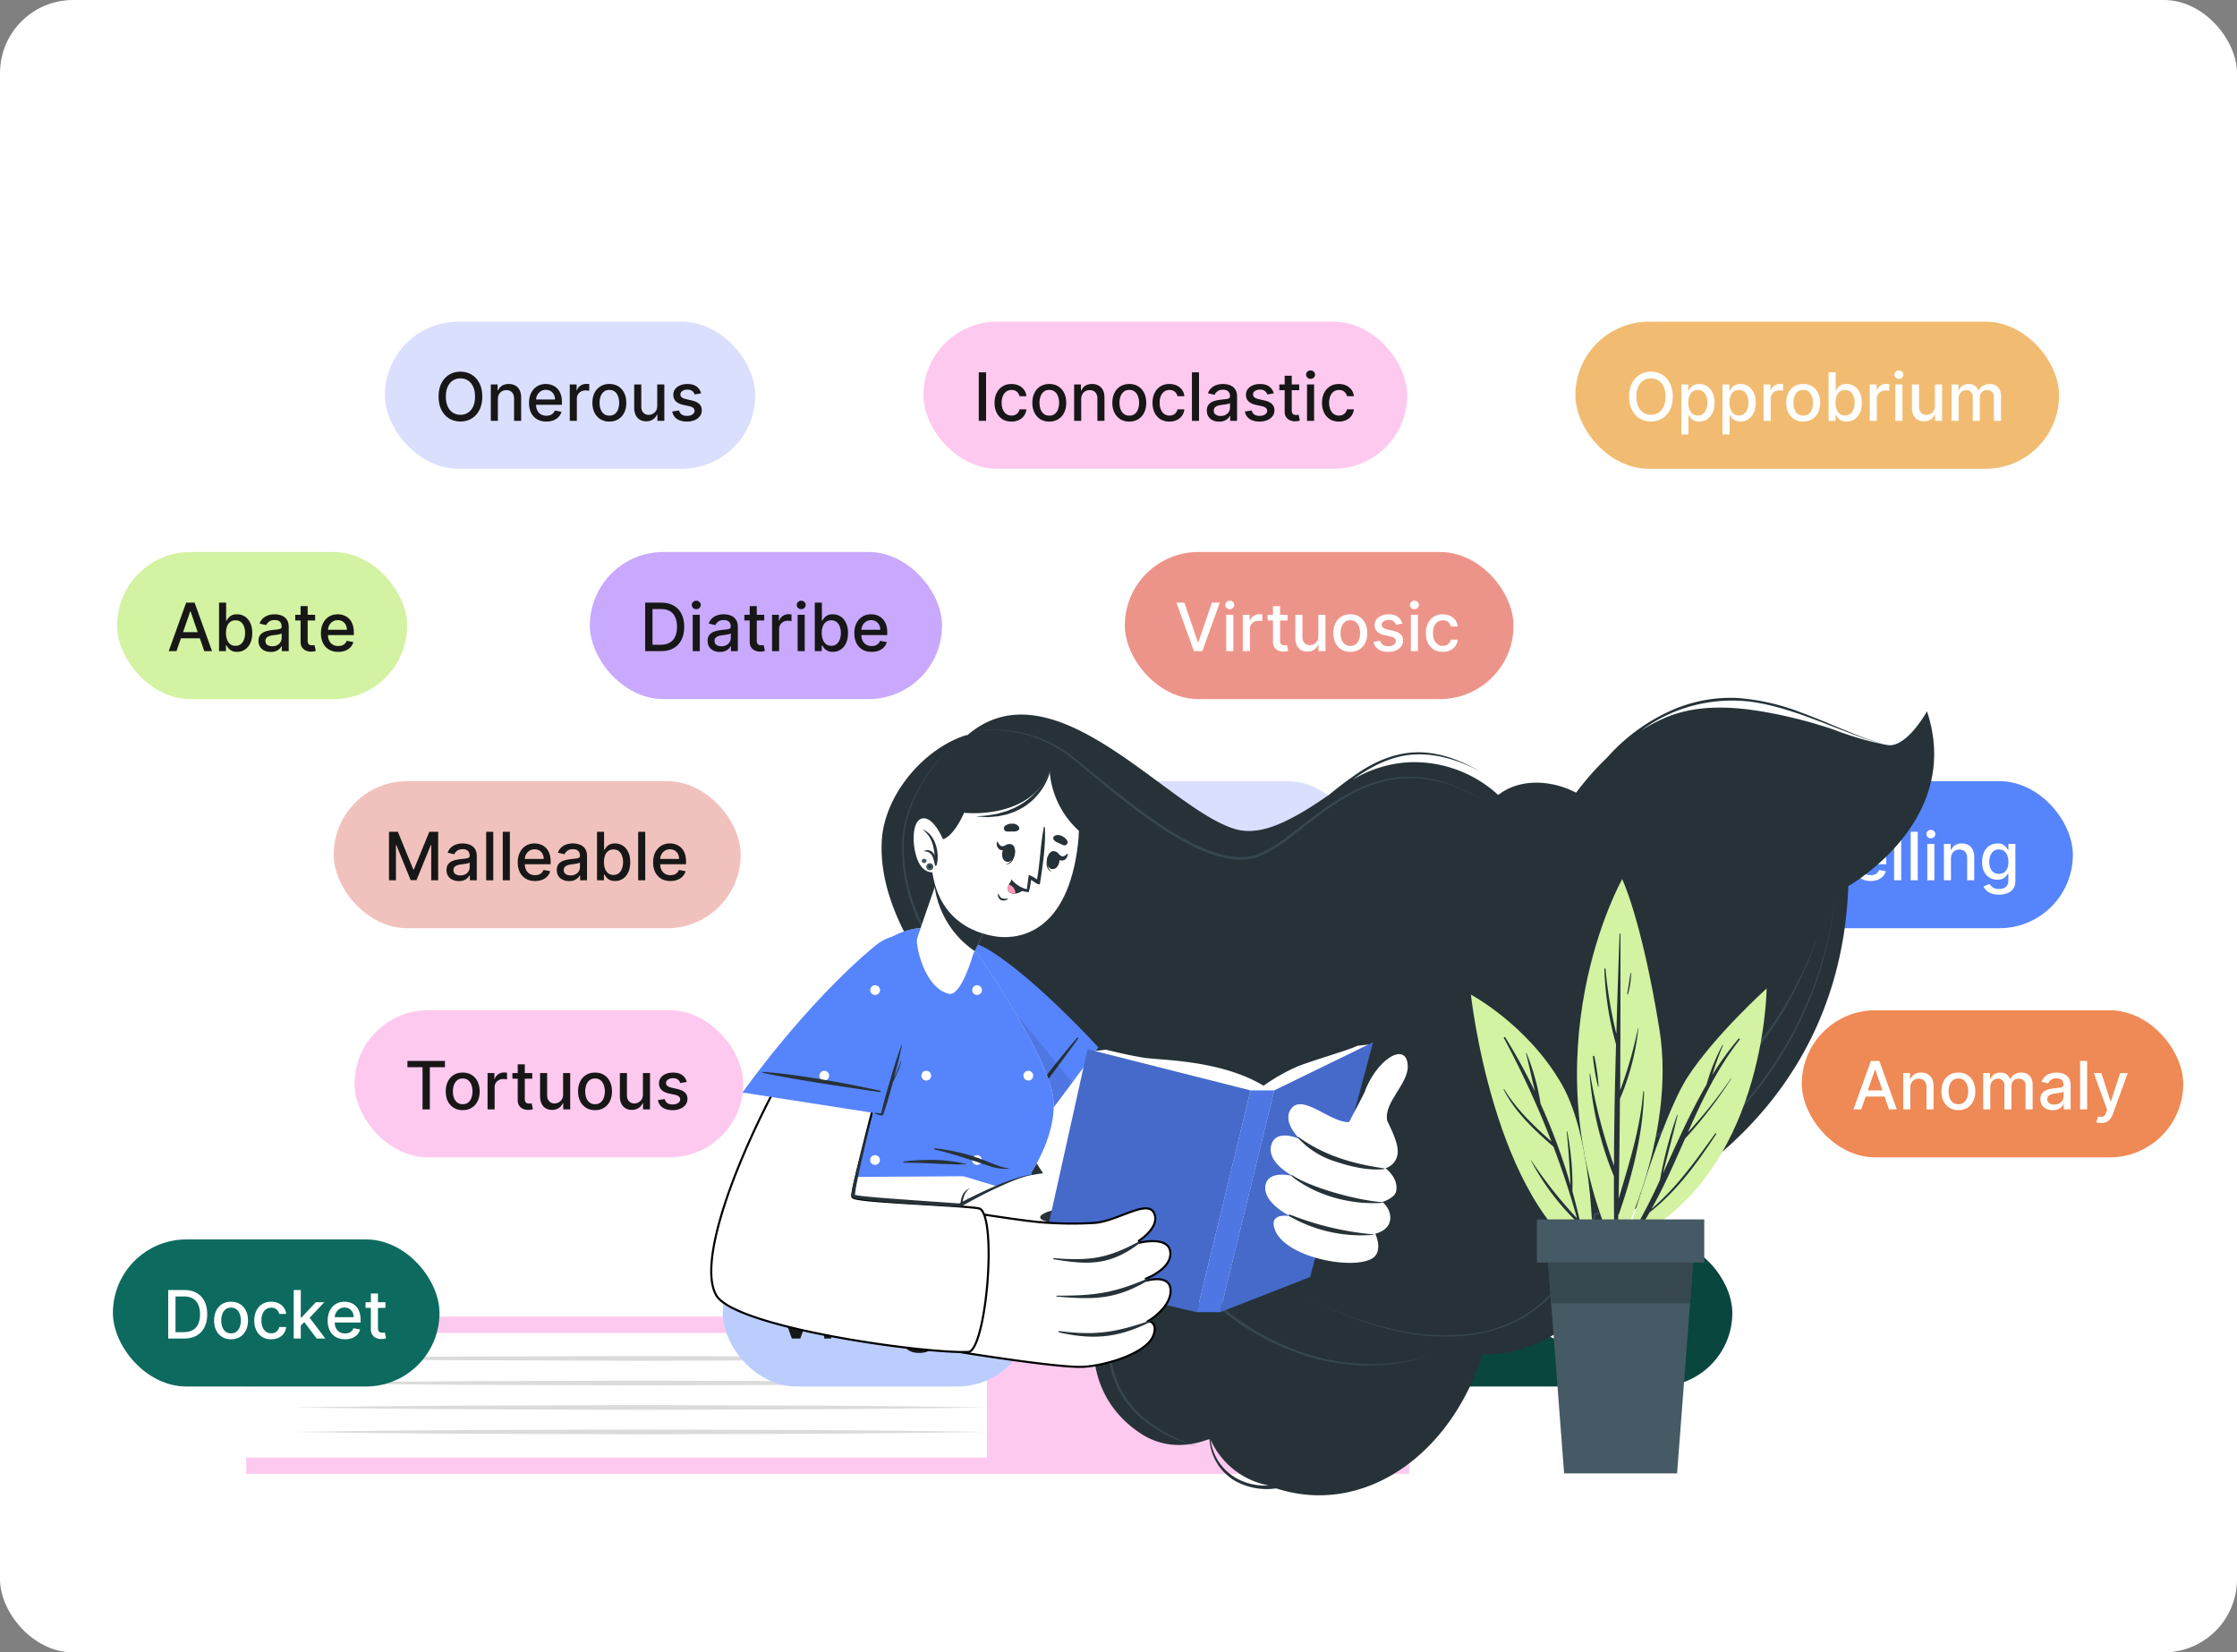 <svg xmlns="http://www.w3.org/2000/svg" width="612" height="452" fill="none"><rect width="100%" height="100%" fill="#808080" stroke="none"/><g clip-path="url(#a)"><rect width="612" height="452" fill="#fff" rx="20"/><path fill="#FEC9EF" d="M270.007 360.156H67.357v43.01h202.65v-43.01Zm115.536 0H270.007v43.01h115.536v-43.01Z"/><path fill="#fff" d="M270.007 364.621H67.357v34.087h202.65v-34.087Z"/><path fill="#DBDBDB" d="M80.473 371.583c15.795-.243 31.59-.41 47.386-.501l47.386-.148 47.375.148c15.795.091 31.59.258 47.386.501-15.796.236-31.591.407-47.386.513l-47.375.148-47.386-.159a3080.664 3080.664 0 0 1-47.386-.502Zm0 6.734c15.795-.243 31.59-.41 47.386-.501l47.386-.16 47.375.16c15.795.083 31.59.251 47.386.501-15.796.236-31.591.403-47.386.502l-47.375.148-47.386-.148a4924.875 4924.875 0 0 1-47.386-.502Zm0 6.692c15.795-.251 31.59-.422 47.386-.513l47.386-.148 47.375.148c15.795.091 31.59.262 47.386.513-15.796.243-31.591.41-47.386.501l-47.375.148-47.386-.148a4924.872 4924.872 0 0 1-47.386-.501Zm0 6.68a5464.06 5464.06 0 0 1 47.386-.502l47.386-.148 47.375.148c15.795.091 31.59.259 47.386.502-15.796.25-31.591.421-47.386.512l-47.375.149-47.386-.16a3531.108 3531.108 0 0 1-47.386-.501Z"/><rect width="79.351" height="40.234" x="32.026" y="151" fill="#D3F2A2" rx="20.117"/><path fill="#171717" d="M48.28 178.117h-2.125l4.773-13.261h2.311l4.773 13.261h-2.124l-3.75-10.852h-.103l-3.756 10.852Zm.355-5.193h6.89v1.684h-6.89v-1.684Zm11.292 5.193v-13.261h1.936v4.928h.116c.112-.208.274-.447.486-.719.211-.272.505-.51.88-.712.376-.208.873-.311 1.49-.311.803 0 1.52.203 2.15.608.63.406 1.124.991 1.482 1.755.363.764.544 1.684.544 2.759s-.179 1.996-.537 2.765c-.359.764-.85 1.353-1.477 1.767-.625.41-1.34.615-2.143.615-.604 0-1.098-.101-1.483-.304-.38-.203-.677-.44-.893-.712a5.435 5.435 0 0 1-.499-.725h-.162v1.547h-1.89Zm1.897-4.973c0 .7.101 1.313.304 1.839.203.527.497.939.88 1.237.385.293.855.44 1.412.44.579 0 1.062-.153 1.45-.459.39-.311.683-.732.881-1.263.203-.531.305-1.129.305-1.794 0-.656-.1-1.245-.298-1.768-.194-.522-.488-.934-.88-1.236-.39-.302-.875-.454-1.458-.454-.56 0-1.036.145-1.424.434-.384.29-.676.693-.874 1.211-.199.518-.298 1.123-.298 1.813Zm12.256 5.193c-.63 0-1.2-.116-1.71-.349a2.885 2.885 0 0 1-1.21-1.03c-.294-.449-.44-.999-.44-1.651 0-.561.107-1.023.323-1.386.216-.362.507-.649.874-.861a4.587 4.587 0 0 1 1.23-.479c.454-.108.915-.19 1.386-.246l1.45-.169c.372-.047.641-.123.81-.226.168-.104.252-.272.252-.505v-.046c0-.565-.16-1.003-.479-1.314-.315-.311-.785-.466-1.411-.466-.652 0-1.166.144-1.541.434-.372.285-.629.602-.771.951l-1.82-.414c.216-.604.531-1.092.946-1.463.419-.376.9-.648 1.444-.816a5.627 5.627 0 0 1 1.716-.259c.397 0 .818.047 1.262.142.45.091.868.259 1.257.505.392.246.714.598.964 1.056.25.453.376 1.042.376 1.767v6.605h-1.89v-1.36h-.079a2.754 2.754 0 0 1-.563.739 3.01 3.01 0 0 1-.965.602c-.392.159-.863.239-1.411.239Zm.42-1.554c.536 0 .993-.105 1.373-.317.385-.212.676-.488.874-.829.203-.345.305-.714.305-1.107v-1.282c-.07.069-.203.134-.402.194a6.23 6.23 0 0 1-.666.149c-.25.039-.495.076-.732.11-.238.03-.436.056-.596.078a4.785 4.785 0 0 0-1.03.239 1.77 1.77 0 0 0-.738.486c-.181.207-.272.484-.272.829 0 .479.177.842.531 1.088.354.241.805.362 1.354.362Zm11.71-8.612v1.554h-5.433v-1.554h5.432Zm-3.976-2.383h1.936v9.409c0 .375.056.658.168.848a.876.876 0 0 0 .434.382c.181.065.378.097.59.097.155 0 .29-.011.407-.032l.272-.052.35 1.599a3.874 3.874 0 0 1-1.256.208 3.418 3.418 0 0 1-1.425-.272 2.446 2.446 0 0 1-1.068-.881c-.272-.397-.408-.896-.408-1.496v-9.81Zm10.297 12.53c-.98 0-1.824-.209-2.532-.628a4.261 4.261 0 0 1-1.632-1.781c-.38-.768-.57-1.668-.57-2.7 0-1.019.19-1.917.57-2.694.384-.777.92-1.383 1.606-1.819.69-.436 1.498-.654 2.422-.654.561 0 1.105.093 1.632.278.526.186.999.477 1.418.874.418.397.749.913.99 1.548.242.63.363 1.396.363 2.299v.686h-7.906v-1.45H94.9c0-.51-.104-.961-.311-1.354a2.352 2.352 0 0 0-.874-.939c-.371-.228-.807-.343-1.308-.343-.544 0-1.019.134-1.425.402a2.687 2.687 0 0 0-.932 1.036 2.987 2.987 0 0 0-.324 1.379v1.133c0 .665.117 1.23.35 1.697.237.466.567.822.99 1.068.424.242.918.363 1.483.363a3.07 3.07 0 0 0 1.004-.156c.302-.108.563-.268.784-.479.22-.212.388-.473.505-.784l1.832.331a3.323 3.323 0 0 1-.79 1.418 3.84 3.84 0 0 1-1.418.939c-.566.22-1.21.33-1.936.33Z"/><rect width="96.351" height="40.234" x="161.378" y="151" fill="#C8A9FD" rx="20.117"/><path fill="#171717" d="M180.804 178.117h-4.293v-13.261h4.429c1.299 0 2.415.265 3.347.796.933.527 1.647 1.285 2.144 2.273.5.984.751 2.165.751 3.542 0 1.382-.253 2.569-.758 3.562a5.329 5.329 0 0 1-2.175 2.292c-.95.531-2.098.796-3.445.796Zm-2.293-1.748h2.183c1.01 0 1.849-.19 2.518-.57a3.59 3.59 0 0 0 1.503-1.664c.332-.73.498-1.619.498-2.668 0-1.04-.166-1.923-.498-2.648-.328-.725-.818-1.276-1.47-1.651-.652-.376-1.461-.564-2.428-.564h-2.306v9.765Zm11.003 1.748v-9.946h1.937v9.946h-1.937Zm.978-11.48c-.336 0-.626-.113-.867-.337a1.094 1.094 0 0 1-.357-.816c0-.319.119-.591.357-.816.241-.229.531-.343.867-.343.337 0 .624.114.861.343.242.225.363.497.363.816 0 .315-.121.587-.363.816a1.209 1.209 0 0 1-.861.337Zm6.458 11.7c-.631 0-1.2-.116-1.71-.349a2.888 2.888 0 0 1-1.211-1.03c-.293-.449-.44-.999-.44-1.651 0-.561.108-1.023.324-1.386.216-.362.507-.649.874-.861a4.588 4.588 0 0 1 1.23-.479c.453-.108.915-.19 1.386-.246l1.45-.169c.372-.047.641-.123.81-.226.168-.104.252-.272.252-.505v-.046c0-.565-.159-1.003-.479-1.314-.315-.311-.786-.466-1.411-.466-.652 0-1.166.144-1.542.434-.371.285-.628.602-.77.951l-1.82-.414c.216-.604.531-1.092.946-1.463.418-.376.9-.648 1.444-.816a5.628 5.628 0 0 1 1.716-.259c.397 0 .818.047 1.262.142.449.091.868.259 1.256.505.393.246.715.598.965 1.056.251.453.376 1.042.376 1.767v6.605h-1.891v-1.36h-.078a2.754 2.754 0 0 1-.563.739c-.25.241-.572.442-.965.602-.393.159-.863.239-1.411.239Zm.421-1.554c.535 0 .992-.105 1.372-.317.384-.212.676-.488.874-.829.203-.345.305-.714.305-1.107v-1.282c-.069.069-.203.134-.402.194a6.183 6.183 0 0 1-.667.149c-.25.039-.494.076-.731.11-.238.03-.436.056-.596.078a4.786 4.786 0 0 0-1.03.239 1.776 1.776 0 0 0-.738.486c-.181.207-.272.484-.272.829 0 .479.177.842.531 1.088.354.241.805.362 1.354.362Zm11.708-8.612v1.554h-5.432v-1.554h5.432Zm-3.975-2.383h1.936v9.409c0 .375.056.658.168.848a.875.875 0 0 0 .434.382c.181.065.378.097.589.097.155 0 .291-.011.408-.032l.272-.052.35 1.599a3.14 3.14 0 0 1-.48.13 3.87 3.87 0 0 1-.777.078 3.416 3.416 0 0 1-1.424-.272 2.45 2.45 0 0 1-1.069-.881c-.271-.397-.407-.896-.407-1.496v-9.81Zm6.117 12.329v-9.946h1.871v1.58h.104c.181-.535.501-.956.958-1.262a2.741 2.741 0 0 1 1.567-.467c.121 0 .264.005.428.013.168.009.3.02.395.033v1.852a3.375 3.375 0 0 0-.415-.072 3.976 3.976 0 0 0-.596-.045c-.457 0-.865.097-1.223.291a2.166 2.166 0 0 0-1.153 1.949v6.074h-1.936Zm6.998 0v-9.946h1.936v9.946h-1.936Zm.978-11.48c-.337 0-.626-.113-.868-.337a1.097 1.097 0 0 1-.356-.816c0-.319.119-.591.356-.816.242-.229.531-.343.868-.343.337 0 .624.114.861.343.242.225.363.497.363.816 0 .315-.121.587-.363.816a1.209 1.209 0 0 1-.861.337Zm3.718 11.48v-13.261h1.936v4.928h.117c.112-.208.274-.447.486-.719.211-.272.505-.51.88-.712.376-.208.872-.311 1.489-.311.803 0 1.52.203 2.15.608.63.406 1.125.991 1.483 1.755.363.764.544 1.684.544 2.759s-.179 1.996-.537 2.765c-.359.764-.851 1.353-1.477 1.767-.626.41-1.34.615-2.143.615-.604 0-1.099-.101-1.483-.304-.38-.203-.678-.44-.894-.712a5.443 5.443 0 0 1-.498-.725h-.162v1.547h-1.891Zm1.897-4.973c0 .7.102 1.313.305 1.839.203.527.496.939.88 1.237.385.293.855.44 1.412.44.578 0 1.062-.153 1.45-.459.389-.311.683-.732.881-1.263.203-.531.304-1.129.304-1.794 0-.656-.099-1.245-.297-1.768-.195-.522-.488-.934-.881-1.236-.389-.302-.874-.454-1.457-.454-.561 0-1.036.145-1.425.434-.384.29-.675.693-.874 1.211-.198.518-.298 1.123-.298 1.813Zm13.649 5.174c-.98 0-1.824-.209-2.532-.628a4.258 4.258 0 0 1-1.632-1.781c-.38-.768-.57-1.668-.57-2.7 0-1.019.19-1.917.57-2.694.384-.777.92-1.383 1.606-1.819.691-.436 1.498-.654 2.422-.654.561 0 1.105.093 1.631.278.527.186 1 .477 1.418.874.419.397.749.913.991 1.548.242.63.363 1.396.363 2.299v.686h-7.906v-1.45h6.009c0-.51-.104-.961-.311-1.354a2.362 2.362 0 0 0-.874-.939c-.372-.228-.808-.343-1.308-.343-.544 0-1.019.134-1.425.402a2.689 2.689 0 0 0-.932 1.036 2.986 2.986 0 0 0-.324 1.379v1.133c0 .665.116 1.23.349 1.697.238.466.568.822.991 1.068.423.242.918.363 1.483.363.367 0 .701-.052 1.004-.156.302-.108.563-.268.783-.479a2.08 2.08 0 0 0 .505-.784l1.833.331a3.324 3.324 0 0 1-.79 1.418 3.85 3.85 0 0 1-1.418.939c-.566.22-1.211.33-1.936.33Z"/><rect width="106.351" height="40.234" x="307.729" y="151" fill="#ED948A" rx="20.117"/><path fill="#fff" d="m324.02 164.856 3.691 10.801h.149l3.691-10.801h2.163l-4.773 13.261h-2.311l-4.772-13.261h2.162Zm11.453 13.261v-9.946h1.936v9.946h-1.936Zm.978-11.48c-.337 0-.626-.113-.868-.337a1.097 1.097 0 0 1-.356-.816c0-.319.119-.591.356-.816.242-.229.531-.343.868-.343.337 0 .624.114.861.343.242.225.363.497.363.816 0 .315-.121.587-.363.816a1.209 1.209 0 0 1-.861.337Zm3.563 11.48v-9.946h1.871v1.58h.104c.181-.535.501-.956.958-1.262a2.744 2.744 0 0 1 1.567-.467c.121 0 .264.005.428.013.168.009.3.02.395.033v1.852a3.375 3.375 0 0 0-.415-.072 3.973 3.973 0 0 0-.595-.045c-.458 0-.866.097-1.224.291a2.166 2.166 0 0 0-1.153 1.949v6.074h-1.936Zm12.228-9.946v1.554h-5.432v-1.554h5.432Zm-3.975-2.383h1.936v9.409c0 .375.056.658.168.848a.875.875 0 0 0 .434.382c.181.065.378.097.589.097.156 0 .292-.011.408-.032l.272-.052.35 1.599a3.886 3.886 0 0 1-1.256.208 3.417 3.417 0 0 1-1.425-.272 2.447 2.447 0 0 1-1.068-.881c-.272-.397-.408-.896-.408-1.496v-9.81Zm12.418 8.204v-5.821h1.942v9.946h-1.904v-1.722h-.103a3.105 3.105 0 0 1-1.101 1.327c-.501.35-1.125.525-1.871.525-.639 0-1.205-.141-1.697-.421-.488-.285-.872-.706-1.152-1.263-.277-.557-.415-1.245-.415-2.065v-6.327h1.936v6.093c0 .678.188 1.218.564 1.619.375.402.863.602 1.463.602.363 0 .723-.09 1.081-.272.363-.181.663-.455.9-.822.242-.367.361-.833.357-1.399Zm8.733 4.326c-.932 0-1.746-.214-2.441-.641a4.317 4.317 0 0 1-1.619-1.794c-.384-.768-.576-1.666-.576-2.693 0-1.032.192-1.934.576-2.707.384-.773.924-1.373 1.619-1.8.695-.428 1.509-.641 2.441-.641.932 0 1.746.213 2.441.641.695.427 1.235 1.027 1.619 1.8.384.773.576 1.675.576 2.707 0 1.027-.192 1.925-.576 2.693a4.317 4.317 0 0 1-1.619 1.794c-.695.427-1.509.641-2.441.641Zm.006-1.625c.605 0 1.106-.16 1.503-.48.397-.319.69-.744.88-1.275a5.057 5.057 0 0 0 .292-1.755c0-.634-.097-1.217-.292-1.748-.19-.536-.483-.965-.88-1.289-.397-.324-.898-.485-1.503-.485-.608 0-1.113.161-1.515.485-.397.324-.693.753-.887 1.289a5.157 5.157 0 0 0-.285 1.748c0 .639.095 1.224.285 1.755.194.531.49.956.887 1.275.402.32.907.48 1.515.48Zm14.244-6.094-1.754.311a2.093 2.093 0 0 0-.35-.641 1.726 1.726 0 0 0-.635-.498c-.267-.13-.602-.195-1.003-.195-.549 0-1.006.123-1.373.369-.367.242-.551.555-.551.939 0 .333.124.6.37.803.246.203.643.369 1.191.499l1.58.363c.915.211 1.597.537 2.046.977.449.441.674 1.013.674 1.716 0 .596-.173 1.127-.518 1.593-.341.462-.818.825-1.431 1.088-.609.263-1.315.395-2.118.395-1.114 0-2.022-.238-2.726-.712-.704-.48-1.135-1.159-1.295-2.04l1.871-.285c.117.488.356.857.719 1.107.363.246.835.369 1.418.369.635 0 1.142-.131 1.522-.395.38-.267.57-.593.57-.977 0-.311-.117-.572-.35-.784-.229-.211-.581-.371-1.055-.479l-1.684-.369c-.928-.212-1.614-.548-2.059-1.01-.44-.462-.661-1.047-.661-1.755 0-.587.164-1.101.493-1.541.328-.44.781-.784 1.359-1.03.579-.25 1.241-.375 1.988-.375 1.075 0 1.921.233 2.538.699.618.462 1.026 1.081 1.224 1.858Zm2.323 7.518v-9.946h1.936v9.946h-1.936Zm.978-11.48c-.337 0-.626-.113-.868-.337a1.097 1.097 0 0 1-.356-.816c0-.319.119-.591.356-.816.242-.229.531-.343.868-.343.337 0 .624.114.861.343.242.225.363.497.363.816 0 .315-.121.587-.363.816a1.209 1.209 0 0 1-.861.337Zm7.752 11.681c-.962 0-1.791-.218-2.486-.654a4.324 4.324 0 0 1-1.593-1.82c-.371-.772-.557-1.657-.557-2.654 0-1.011.19-1.902.57-2.675.38-.777.915-1.383 1.606-1.819.691-.436 1.504-.654 2.441-.654.756 0 1.429.14 2.02.421a3.61 3.61 0 0 1 1.431 1.165c.367.501.585 1.086.654 1.755h-1.884a2.259 2.259 0 0 0-.712-1.204c-.367-.337-.859-.505-1.477-.505-.539 0-1.012.142-1.418.427-.401.28-.714.682-.939 1.204-.224.518-.336 1.131-.336 1.839 0 .725.11 1.351.33 1.878.22.527.531.935.932 1.224.406.289.883.434 1.431.434.367 0 .7-.067.998-.201.302-.138.554-.335.757-.589.207-.255.352-.561.434-.92h1.884a3.66 3.66 0 0 1-.628 1.723 3.607 3.607 0 0 1-1.405 1.191c-.583.289-1.267.434-2.053.434Z"/><rect width="111.351" height="40.234" x="91.288" y="213.68" fill="#F1C2BD" rx="20.117"/><path fill="#171717" d="M106.421 227.536h2.428l4.222 10.308h.155l4.222-10.308h2.428v13.261h-1.903v-9.596h-.123l-3.911 9.576h-1.58l-3.911-9.583h-.123v9.603h-1.904v-13.261Zm19.103 13.481c-.63 0-1.2-.117-1.709-.35a2.873 2.873 0 0 1-1.211-1.029c-.294-.449-.44-1-.44-1.651 0-.562.108-1.023.323-1.386.216-.363.508-.65.875-.861a4.51 4.51 0 0 1 1.23-.479c.453-.108.915-.19 1.386-.246l1.45-.169c.371-.047.641-.123.809-.226.169-.104.253-.272.253-.506v-.045c0-.565-.16-1.004-.479-1.314-.315-.311-.786-.467-1.412-.467-.652 0-1.165.145-1.541.434-.371.285-.628.602-.77.952l-1.82-.414c.216-.605.531-1.092.945-1.464.419-.375.9-.647 1.444-.816a5.659 5.659 0 0 1 1.716-.259c.397 0 .818.048 1.263.143.449.091.868.259 1.256.505.393.246.715.598.965 1.055.25.454.375 1.043.375 1.768v6.605h-1.89v-1.36h-.078a2.75 2.75 0 0 1-.563.738 2.982 2.982 0 0 1-.965.602c-.393.16-.863.24-1.412.24Zm.421-1.554c.535 0 .993-.106 1.373-.317a2.23 2.23 0 0 0 .874-.829c.203-.345.304-.715.304-1.107v-1.282c-.069.069-.202.133-.401.194a6.238 6.238 0 0 1-.667.149c-.25.039-.494.075-.732.11l-.595.077a4.846 4.846 0 0 0-1.03.24 1.76 1.76 0 0 0-.738.486c-.181.207-.272.483-.272.829 0 .479.177.841.531 1.087.354.242.805.363 1.353.363Zm9.002-11.927v13.261h-1.936v-13.261h1.936Zm4.541 0v13.261h-1.936v-13.261h1.936Zm6.891 13.462c-.98 0-1.824-.21-2.531-.628a4.264 4.264 0 0 1-1.632-1.781c-.38-.769-.57-1.669-.57-2.7 0-1.019.19-1.917.57-2.694.384-.777.919-1.384 1.606-1.82.69-.436 1.498-.654 2.421-.654.562 0 1.105.093 1.632.279.527.186.999.477 1.418.874.419.397.749.913.991 1.548.242.63.362 1.396.362 2.298v.687h-7.906v-1.451h6.009c0-.509-.103-.96-.311-1.353a2.348 2.348 0 0 0-.874-.939c-.371-.229-.807-.343-1.308-.343-.544 0-1.018.134-1.424.401a2.698 2.698 0 0 0-.933 1.036 2.99 2.99 0 0 0-.323 1.38v1.133c0 .664.116 1.23.349 1.696.238.466.568.823.991 1.069.423.241.917.362 1.483.362a3.09 3.09 0 0 0 1.003-.155 2.17 2.17 0 0 0 .784-.479c.22-.212.388-.473.505-.784l1.832.33a3.302 3.302 0 0 1-.79 1.418 3.81 3.81 0 0 1-1.418.939c-.565.221-1.21.331-1.936.331Zm9.31.019c-.63 0-1.2-.117-1.709-.35a2.873 2.873 0 0 1-1.211-1.029c-.294-.449-.441-1-.441-1.651 0-.562.108-1.023.324-1.386.216-.363.507-.65.874-.861a4.516 4.516 0 0 1 1.231-.479c.453-.108.915-.19 1.385-.246l1.451-.169c.371-.047.641-.123.809-.226.169-.104.253-.272.253-.506v-.045c0-.565-.16-1.004-.479-1.314-.316-.311-.786-.467-1.412-.467-.652 0-1.166.145-1.541.434-.371.285-.628.602-.771.952l-1.819-.414c.216-.605.531-1.092.945-1.464.419-.375.9-.647 1.444-.816a5.659 5.659 0 0 1 1.716-.259c.397 0 .818.048 1.263.143.449.091.867.259 1.256.505.393.246.714.598.965 1.055.25.454.375 1.043.375 1.768v6.605h-1.891v-1.36h-.077c-.125.25-.313.497-.564.738-.25.242-.572.443-.964.602-.393.16-.864.24-1.412.24Zm.421-1.554c.535 0 .993-.106 1.373-.317a2.23 2.23 0 0 0 .874-.829c.203-.345.304-.715.304-1.107v-1.282c-.069.069-.203.133-.401.194a6.294 6.294 0 0 1-.667.149c-.251.039-.495.075-.732.11l-.596.077a4.85 4.85 0 0 0-1.029.24 1.754 1.754 0 0 0-.738.486c-.182.207-.272.483-.272.829 0 .479.177.841.531 1.087.354.242.805.363 1.353.363Zm7.221 1.334v-13.261h1.936v4.927h.117a5.3 5.3 0 0 1 .486-.718c.211-.272.505-.51.88-.713.376-.207.872-.311 1.49-.311.803 0 1.519.203 2.149.609.631.406 1.125.991 1.483 1.755.363.764.544 1.683.544 2.758s-.179 1.997-.537 2.765c-.359.764-.851 1.354-1.477 1.768-.626.41-1.34.615-2.143.615-.604 0-1.099-.101-1.483-.304-.38-.203-.678-.441-.893-.712a5.4 5.4 0 0 1-.499-.726h-.162v1.548h-1.891Zm1.898-4.973c0 .699.101 1.312.304 1.839.203.527.496.939.881 1.237.384.293.854.44 1.411.44.579 0 1.062-.153 1.451-.46.388-.311.682-.731.88-1.262.203-.531.305-1.129.305-1.794 0-.656-.1-1.245-.298-1.768-.194-.522-.488-.934-.881-1.237-.388-.302-.874-.453-1.457-.453-.561 0-1.036.145-1.424.434-.385.289-.676.693-.874 1.211-.199.518-.298 1.122-.298 1.813Zm11.297-8.288v13.261h-1.936v-13.261h1.936Zm6.892 13.462c-.98 0-1.824-.21-2.532-.628a4.264 4.264 0 0 1-1.632-1.781c-.38-.769-.57-1.669-.57-2.7 0-1.019.19-1.917.57-2.694.384-.777.919-1.384 1.606-1.82.69-.436 1.498-.654 2.422-.654.561 0 1.105.093 1.631.279.527.186 1 .477 1.418.874.419.397.749.913.991 1.548.242.63.363 1.396.363 2.298v.687h-7.907v-1.451h6.009c0-.509-.103-.96-.31-1.353a2.357 2.357 0 0 0-.875-.939c-.371-.229-.807-.343-1.308-.343-.543 0-1.018.134-1.424.401a2.695 2.695 0 0 0-.932 1.036 2.99 2.99 0 0 0-.324 1.38v1.133c0 .664.116 1.23.349 1.696.238.466.568.823.991 1.069.423.241.917.362 1.483.362a3.1 3.1 0 0 0 1.004-.155c.302-.108.563-.268.783-.479a2.08 2.08 0 0 0 .505-.784l1.833.33a3.312 3.312 0 0 1-.79 1.418 3.826 3.826 0 0 1-1.418.939c-.566.221-1.211.331-1.936.331Z"/><rect width="101.351" height="40.234" x="271.018" y="213.68" fill="#DBDFFE" rx="20.117"/><path fill="#171717" d="m287.309 227.536 3.691 10.8h.149l3.691-10.8h2.163l-4.772 13.261h-2.312l-4.772-13.261h2.162Zm13.368 13.481c-.63 0-1.2-.117-1.709-.35a2.879 2.879 0 0 1-1.211-1.029c-.293-.449-.44-1-.44-1.651 0-.562.108-1.023.324-1.386.215-.363.507-.65.874-.861a4.522 4.522 0 0 1 1.23-.479c.453-.108.915-.19 1.386-.246l1.45-.169c.371-.047.641-.123.81-.226.168-.104.252-.272.252-.506v-.045c0-.565-.16-1.004-.479-1.314-.315-.311-.786-.467-1.412-.467-.652 0-1.165.145-1.541.434-.371.285-.628.602-.77.952l-1.82-.414c.216-.605.531-1.092.945-1.464a3.86 3.86 0 0 1 1.444-.816 5.659 5.659 0 0 1 1.716-.259c.398 0 .818.048 1.263.143.449.091.868.259 1.256.505.393.246.715.598.965 1.055.25.454.376 1.043.376 1.768v6.605h-1.891v-1.36h-.078a2.75 2.75 0 0 1-.563.738 2.982 2.982 0 0 1-.965.602c-.393.16-.863.24-1.412.24Zm.421-1.554c.536 0 .993-.106 1.373-.317.384-.212.676-.488.874-.829a2.15 2.15 0 0 0 .305-1.107v-1.282c-.07.069-.203.133-.402.194a6.183 6.183 0 0 1-.667.149c-.25.039-.494.075-.732.11l-.595.077a4.846 4.846 0 0 0-1.03.24 1.766 1.766 0 0 0-.738.486c-.181.207-.272.483-.272.829 0 .479.177.841.531 1.087.354.242.805.363 1.353.363Zm11.256 1.535c-.963 0-1.792-.218-2.487-.654a4.343 4.343 0 0 1-1.593-1.82c-.371-.773-.556-1.658-.556-2.655 0-1.01.19-1.901.569-2.674.38-.777.916-1.384 1.606-1.82.691-.436 1.505-.654 2.441-.654.756 0 1.429.141 2.021.421a3.634 3.634 0 0 1 1.431 1.166c.367.501.585 1.086.654 1.755h-1.885a2.255 2.255 0 0 0-.712-1.205c-.367-.336-.859-.505-1.476-.505-.54 0-1.013.143-1.418.428-.402.28-.715.682-.939 1.204-.225.518-.337 1.131-.337 1.839 0 .725.11 1.351.33 1.878.22.526.531.934.933 1.224.406.289.883.433 1.431.433.367 0 .699-.067.997-.2.302-.138.555-.335.758-.59.207-.254.351-.561.433-.919h1.885a3.666 3.666 0 0 1-.628 1.722c-.35.505-.818.903-1.406 1.192-.582.289-1.267.434-2.052.434Zm6.156-.201v-9.946h1.936v9.946h-1.936Zm.978-11.481c-.337 0-.626-.112-.868-.336a1.097 1.097 0 0 1-.356-.816c0-.32.119-.592.356-.816.242-.229.531-.343.868-.343.337 0 .624.114.861.343.242.224.363.496.363.816 0 .315-.121.587-.363.816a1.208 1.208 0 0 1-.861.336Zm5.499-1.78v13.261h-1.936v-13.261h1.936Zm4.541 0v13.261h-1.936v-13.261h1.936Zm5.499 13.481c-.63 0-1.2-.117-1.71-.35a2.879 2.879 0 0 1-1.211-1.029c-.293-.449-.44-1-.44-1.651 0-.562.108-1.023.324-1.386.216-.363.507-.65.874-.861a4.522 4.522 0 0 1 1.23-.479c.454-.108.916-.19 1.386-.246l1.45-.169c.372-.047.642-.123.81-.226.168-.104.252-.272.252-.506v-.045c0-.565-.159-1.004-.479-1.314-.315-.311-.785-.467-1.411-.467-.652 0-1.166.145-1.541.434-.372.285-.629.602-.771.952l-1.82-.414c.216-.605.531-1.092.946-1.464.419-.375.9-.647 1.444-.816a5.659 5.659 0 0 1 1.716-.259c.397 0 .818.048 1.262.143.449.091.868.259 1.257.505.392.246.714.598.964 1.055.251.454.376 1.043.376 1.768v6.605h-1.891v-1.36h-.077c-.126.25-.313.497-.564.738-.25.242-.572.443-.965.602-.392.16-.863.24-1.411.24Zm.421-1.554c.535 0 .993-.106 1.372-.317.385-.212.676-.488.875-.829.202-.345.304-.715.304-1.107v-1.282c-.069.069-.203.133-.402.194a6.183 6.183 0 0 1-.667.149c-.25.039-.494.075-.731.11l-.596.077a4.836 4.836 0 0 0-1.029.24 1.764 1.764 0 0 0-.739.486c-.181.207-.272.483-.272.829 0 .479.177.841.531 1.087.354.242.805.363 1.354.363Zm11.708-8.612v1.554h-5.432v-1.554h5.432Zm-3.975-2.383h1.936v9.409c0 .375.056.658.168.848a.88.88 0 0 0 .434.382c.181.065.378.097.589.097.156 0 .292-.011.408-.032l.272-.052.35 1.599a3.822 3.822 0 0 1-1.256.207 3.401 3.401 0 0 1-1.425-.272 2.444 2.444 0 0 1-1.068-.88c-.272-.397-.408-.896-.408-1.496v-9.81Zm10.297 12.53c-.98 0-1.824-.21-2.532-.628a4.27 4.27 0 0 1-1.632-1.781c-.38-.769-.569-1.669-.569-2.7 0-1.019.189-1.917.569-2.694.385-.777.92-1.384 1.606-1.82.691-.436 1.498-.654 2.422-.654.561 0 1.105.093 1.632.279.526.186.999.477 1.418.874.418.397.749.913.99 1.548.242.63.363 1.396.363 2.298v.687h-7.906v-1.451h6.009c0-.509-.104-.96-.311-1.353a2.355 2.355 0 0 0-.874-.939c-.371-.229-.807-.343-1.308-.343-.544 0-1.019.134-1.425.401a2.703 2.703 0 0 0-.932 1.036 2.99 2.99 0 0 0-.324 1.38v1.133c0 .664.117 1.23.35 1.696.237.466.567.823.991 1.069.423.241.917.362 1.482.362.367 0 .702-.052 1.004-.155.302-.108.563-.268.783-.479.221-.212.389-.473.506-.784l1.832.33a3.312 3.312 0 0 1-.79 1.418 3.818 3.818 0 0 1-1.418.939c-.566.221-1.211.331-1.936.331Z"/><rect width="126.351" height="40.234" x="440.747" y="213.68" fill="#5684FC" rx="20.117"/><path fill="#fff" d="M466.894 231.848h-2.02a3.092 3.092 0 0 0-.434-1.14 3.208 3.208 0 0 0-.777-.835 3.36 3.36 0 0 0-1.03-.518 4.029 4.029 0 0 0-1.197-.175c-.765 0-1.449.192-2.053.577-.6.384-1.075.947-1.425 1.69-.345.742-.518 1.649-.518 2.719 0 1.079.173 1.99.518 2.733.35.742.827 1.303 1.431 1.683.605.38 1.285.57 2.04.57a4.14 4.14 0 0 0 1.191-.168c.38-.117.724-.287 1.03-.512a3.106 3.106 0 0 0 1.224-1.949l2.02.007a5.404 5.404 0 0 1-.628 1.8 4.946 4.946 0 0 1-1.185 1.411 5.33 5.33 0 0 1-1.645.913 6.074 6.074 0 0 1-2.02.324c-1.148 0-2.171-.272-3.069-.816-.898-.548-1.606-1.331-2.124-2.35-.514-1.019-.771-2.234-.771-3.646 0-1.416.259-2.631.777-3.645.518-1.019 1.226-1.8 2.124-2.344.898-.549 1.919-.823 3.063-.823.704 0 1.36.102 1.969.305a5.194 5.194 0 0 1 1.651.88c.488.384.891.855 1.211 1.412a5.45 5.45 0 0 1 .647 1.897Zm6.428 9.15c-.932 0-1.746-.214-2.441-.641a4.336 4.336 0 0 1-1.619-1.794c-.384-.768-.576-1.666-.576-2.694 0-1.031.192-1.934.576-2.706.385-.773.924-1.373 1.619-1.801.695-.427 1.509-.641 2.441-.641.933 0 1.747.214 2.442.641.695.428 1.234 1.028 1.618 1.801.385.772.577 1.675.577 2.706 0 1.028-.192 1.926-.577 2.694a4.327 4.327 0 0 1-1.618 1.794c-.695.427-1.509.641-2.442.641Zm.007-1.626c.604 0 1.105-.159 1.502-.479.397-.319.691-.744.881-1.275a5.08 5.08 0 0 0 .291-1.755c0-.635-.097-1.218-.291-1.749-.19-.535-.484-.964-.881-1.288-.397-.324-.898-.486-1.502-.486-.609 0-1.114.162-1.515.486-.397.324-.693.753-.887 1.288a5.158 5.158 0 0 0-.285 1.749c0 .639.095 1.224.285 1.755.194.531.49.956.887 1.275.401.32.906.479 1.515.479Zm6.791 1.425v-9.946h1.858v1.619h.123a2.565 2.565 0 0 1 1.017-1.282c.47-.311 1.034-.467 1.69-.467.665 0 1.221.156 1.67.467.454.31.788.738 1.004 1.282h.104a2.795 2.795 0 0 1 1.133-1.269c.518-.32 1.135-.48 1.852-.48.902 0 1.638.283 2.208.849.574.565.861 1.418.861 2.557v6.67h-1.936v-6.488c0-.674-.184-1.162-.551-1.464-.366-.302-.805-.453-1.314-.453-.63 0-1.12.194-1.47.583-.35.384-.524.878-.524 1.483v6.339h-1.93v-6.611c0-.54-.168-.974-.505-1.302-.337-.328-.775-.492-1.314-.492-.367 0-.706.097-1.017.291-.307.19-.555.456-.745.797a2.446 2.446 0 0 0-.278 1.185v6.132h-1.936Zm16.115 3.73v-13.676h1.891v1.612h.162c.112-.207.274-.447.485-.718.212-.272.505-.51.881-.713.375-.207.872-.311 1.489-.311.803 0 1.52.203 2.15.609.63.406 1.124.991 1.483 1.755.362.764.544 1.683.544 2.758s-.18 1.997-.538 2.765c-.358.764-.85 1.354-1.476 1.768-.626.41-1.341.615-2.143.615-.605 0-1.099-.101-1.483-.304-.38-.203-.678-.441-.894-.712a5.29 5.29 0 0 1-.498-.726h-.117v5.278h-1.936Zm1.897-8.703c0 .699.102 1.312.304 1.839.203.527.497.939.881 1.237.384.293.855.44 1.412.44.578 0 1.062-.153 1.45-.46.389-.311.682-.731.881-1.262.203-.531.304-1.129.304-1.794 0-.656-.099-1.245-.298-1.768-.194-.522-.488-.934-.88-1.237-.389-.302-.875-.453-1.457-.453-.561 0-1.036.145-1.425.434-.384.289-.675.693-.874 1.211-.199.518-.298 1.122-.298 1.813Zm13.643 5.174c-.98 0-1.823-.21-2.531-.628a4.264 4.264 0 0 1-1.632-1.781c-.38-.769-.57-1.669-.57-2.7 0-1.019.19-1.917.57-2.694.384-.777.919-1.384 1.606-1.82.69-.436 1.498-.654 2.421-.654a4.86 4.86 0 0 1 1.632.279c.527.186 1 .477 1.418.874.419.397.749.913.991 1.548.242.63.363 1.396.363 2.298v.687h-7.907v-1.451h6.009c0-.509-.103-.96-.31-1.353a2.357 2.357 0 0 0-.875-.939c-.371-.229-.807-.343-1.308-.343-.544 0-1.018.134-1.424.401a2.706 2.706 0 0 0-.933 1.036 3.002 3.002 0 0 0-.323 1.38v1.133c0 .664.116 1.23.349 1.696.238.466.568.823.991 1.069.423.241.917.362 1.483.362a3.09 3.09 0 0 0 1.003-.155 2.17 2.17 0 0 0 .784-.479 2.08 2.08 0 0 0 .505-.784l1.833.33a3.323 3.323 0 0 1-.79 1.418 3.822 3.822 0 0 1-1.419.939c-.565.221-1.21.331-1.936.331Zm8.352-13.462v13.261h-1.936v-13.261h1.936Zm4.541 0v13.261h-1.937v-13.261h1.937Zm2.604 13.261v-9.946h1.936v9.946h-1.936Zm.978-11.481c-.337 0-.626-.112-.868-.336a1.097 1.097 0 0 1-.356-.816c0-.32.119-.592.356-.816.242-.229.531-.343.868-.343.337 0 .624.114.861.343.242.224.363.496.363.816 0 .315-.121.587-.363.816a1.208 1.208 0 0 1-.861.336Zm5.499 5.575v5.906h-1.936v-9.946h1.858v1.619h.123c.229-.527.587-.95 1.075-1.269.492-.32 1.112-.48 1.859-.48.677 0 1.271.143 1.78.428.51.28.905.699 1.185 1.256.281.557.421 1.245.421 2.066v6.326h-1.936v-6.093c0-.721-.188-1.285-.563-1.69-.376-.41-.892-.615-1.548-.615-.449 0-.848.097-1.198.291a2.094 2.094 0 0 0-.822.855c-.199.371-.298.82-.298 1.346Zm13.132 9.843c-.79 0-1.47-.104-2.04-.311-.565-.207-1.027-.481-1.386-.822a3.458 3.458 0 0 1-.803-1.121l1.665-.686c.116.19.272.391.466.602.198.216.466.4.803.551.341.151.779.226 1.314.226.734 0 1.341-.179 1.82-.537.479-.354.718-.92.718-1.697v-1.955h-.123a4.348 4.348 0 0 1-.505.706c-.215.259-.513.483-.893.673-.38.19-.874.285-1.483.285-.786 0-1.494-.184-2.124-.55-.626-.372-1.122-.918-1.489-1.639-.363-.725-.544-1.616-.544-2.674 0-1.058.179-1.964.537-2.72.363-.755.859-1.333 1.49-1.735.63-.406 1.344-.609 2.143-.609.617 0 1.116.104 1.496.311.38.203.675.441.887.713.216.271.382.511.498.718h.143v-1.612h1.897v10.166c0 .855-.198 1.556-.596 2.104-.397.549-.934.954-1.612 1.218-.673.263-1.433.395-2.279.395Zm-.02-5.692c.557 0 1.028-.129 1.412-.388.388-.264.682-.639.881-1.127.202-.492.304-1.081.304-1.768 0-.669-.099-1.258-.298-1.768-.199-.509-.49-.906-.874-1.191-.384-.289-.859-.434-1.425-.434-.582 0-1.068.151-1.457.453-.388.298-.682.704-.88 1.218a4.84 4.84 0 0 0-.292 1.722c0 .652.1 1.224.298 1.716.199.492.492.876.881 1.153.393.276.876.414 1.45.414Z"/><rect width="101.351" height="40.234" x="105.288" y="88" fill="#DBDFFE" rx="20.117"/><path fill="#171717" d="M131.94 108.487c0 1.415-.259 2.633-.777 3.652-.518 1.014-1.228 1.795-2.13 2.344-.898.544-1.919.815-3.063.815-1.148 0-2.173-.271-3.076-.815-.898-.549-1.606-1.332-2.124-2.351s-.777-2.234-.777-3.645c0-1.416.259-2.632.777-3.646.518-1.019 1.226-1.8 2.124-2.344.903-.548 1.928-.822 3.076-.822 1.144 0 2.165.274 3.063.822.902.544 1.612 1.325 2.13 2.344.518 1.014.777 2.23.777 3.646Zm-1.981 0c0-1.08-.175-1.988-.525-2.726-.345-.743-.82-1.304-1.424-1.684-.6-.384-1.28-.576-2.04-.576-.764 0-1.446.192-2.046.576-.6.38-1.075.941-1.425 1.684-.345.738-.518 1.646-.518 2.726 0 1.079.173 1.99.518 2.732.35.738.825 1.299 1.425 1.684.6.38 1.282.569 2.046.569.76 0 1.44-.189 2.04-.569.604-.385 1.079-.946 1.424-1.684.35-.742.525-1.653.525-2.732Zm6.256.725v5.905h-1.936v-9.946h1.859v1.619h.123c.229-.527.587-.95 1.075-1.269.492-.32 1.111-.479 1.858-.479.678 0 1.271.142 1.781.427.509.281.904.699 1.185 1.256.28.557.421 1.246.421 2.066v6.326h-1.937v-6.093c0-.721-.187-1.284-.563-1.69-.375-.41-.891-.615-1.547-.615-.449 0-.849.097-1.198.291a2.09 2.09 0 0 0-.823.855c-.198.371-.298.82-.298 1.347Zm13.249 6.106c-.98 0-1.824-.209-2.532-.628a4.258 4.258 0 0 1-1.632-1.781c-.38-.768-.57-1.668-.57-2.7 0-1.019.19-1.917.57-2.694.384-.777.92-1.383 1.606-1.819.691-.436 1.498-.654 2.422-.654.561 0 1.105.093 1.631.278.527.186 1 .477 1.419.874.418.397.749.913.99 1.548.242.63.363 1.396.363 2.299v.686h-7.906v-1.45h6.009c0-.51-.104-.961-.311-1.354a2.355 2.355 0 0 0-.874-.939c-.372-.228-.808-.343-1.308-.343-.544 0-1.019.134-1.425.402a2.689 2.689 0 0 0-.932 1.036 2.986 2.986 0 0 0-.324 1.379v1.133c0 .665.117 1.23.35 1.697.237.466.567.822.99 1.068.423.242.918.363 1.483.363a3.07 3.07 0 0 0 1.004-.156c.302-.108.563-.268.783-.479a2.08 2.08 0 0 0 .505-.784l1.833.331a3.324 3.324 0 0 1-.79 1.418 3.843 3.843 0 0 1-1.418.939c-.566.22-1.211.33-1.936.33Zm6.415-.201v-9.946h1.871v1.58h.104c.181-.535.501-.956.958-1.262a2.744 2.744 0 0 1 1.567-.467c.121 0 .264.005.428.013.168.009.3.02.395.033v1.852a3.375 3.375 0 0 0-.415-.072 3.973 3.973 0 0 0-.595-.045c-.458 0-.866.097-1.224.291a2.166 2.166 0 0 0-1.153 1.949v6.074h-1.936Zm10.831.201c-.932 0-1.746-.214-2.441-.641-.695-.427-1.234-1.025-1.619-1.794-.384-.768-.576-1.666-.576-2.693 0-1.032.192-1.934.576-2.707.385-.773.924-1.373 1.619-1.8.695-.428 1.509-.641 2.441-.641.933 0 1.747.213 2.442.641.695.427 1.234 1.027 1.618 1.8.385.773.577 1.675.577 2.707 0 1.027-.192 1.925-.577 2.693a4.315 4.315 0 0 1-1.618 1.794c-.695.427-1.509.641-2.442.641Zm.007-1.625c.604 0 1.105-.16 1.502-.48.397-.319.691-.744.881-1.275a5.08 5.08 0 0 0 .291-1.755 5.06 5.06 0 0 0-.291-1.748c-.19-.536-.484-.965-.881-1.289-.397-.324-.898-.485-1.502-.485-.609 0-1.114.161-1.515.485-.397.324-.693.753-.887 1.289a5.157 5.157 0 0 0-.285 1.748c0 .639.095 1.224.285 1.755.194.531.49.956.887 1.275.401.32.906.48 1.515.48Zm13.091-2.701v-5.821h1.943v9.946h-1.904v-1.722h-.104a3.096 3.096 0 0 1-1.1 1.327c-.501.35-1.125.525-1.872.525-.639 0-1.204-.141-1.696-.421-.488-.285-.872-.706-1.153-1.263-.276-.557-.414-1.245-.414-2.065v-6.327h1.936v6.093c0 .678.188 1.218.563 1.619.376.402.864.602 1.464.602.362 0 .723-.09 1.081-.272.363-.181.663-.455.9-.822.242-.367.36-.833.356-1.399Zm11.997-3.393-1.755.311a2.09 2.09 0 0 0-.349-.641 1.726 1.726 0 0 0-.635-.498c-.268-.13-.602-.195-1.004-.195-.548 0-1.005.123-1.372.369-.367.242-.551.555-.551.939 0 .333.123.6.369.803.246.203.644.369 1.192.499l1.58.363c.915.211 1.597.537 2.046.977.449.441.673 1.013.673 1.716 0 .596-.172 1.127-.518 1.593-.341.462-.818.825-1.431 1.088-.608.263-1.314.395-2.117.395-1.114 0-2.022-.238-2.726-.712-.704-.48-1.135-1.159-1.295-2.04l1.871-.285c.117.488.356.857.719 1.107.363.246.835.369 1.418.369.635 0 1.142-.131 1.522-.395.38-.267.569-.593.569-.977 0-.311-.116-.572-.349-.784-.229-.211-.581-.371-1.056-.479l-1.683-.369c-.928-.212-1.615-.548-2.059-1.01-.441-.462-.661-1.047-.661-1.755 0-.587.164-1.101.492-1.541.328-.44.782-.784 1.36-1.03.579-.25 1.241-.375 1.988-.375 1.075 0 1.921.233 2.538.699.618.462 1.026 1.081 1.224 1.858Z"/><rect width="132.351" height="40.234" x="252.64" y="88" fill="#FEC9EF" rx="20.117"/><path fill="#171717" d="M269.773 101.856v13.261h-2.001v-13.261h2.001Zm6.948 13.462c-.963 0-1.791-.218-2.486-.654a4.324 4.324 0 0 1-1.593-1.82c-.372-.772-.557-1.657-.557-2.654 0-1.011.19-1.902.57-2.675.38-.777.915-1.383 1.606-1.819.69-.436 1.504-.654 2.441-.654.755 0 1.429.14 2.02.421a3.623 3.623 0 0 1 1.431 1.165c.367.501.585 1.086.654 1.755h-1.884a2.254 2.254 0 0 0-.713-1.204c-.367-.337-.859-.505-1.476-.505-.54 0-1.012.142-1.418.427-.401.28-.714.682-.939 1.204-.224.518-.337 1.131-.337 1.839 0 .725.11 1.351.331 1.878.22.527.531.935.932 1.224.406.289.883.434 1.431.434.367 0 .699-.067.997-.201.302-.138.555-.335.758-.589.207-.255.352-.561.434-.92h1.884a3.66 3.66 0 0 1-.628 1.723c-.35.505-.818.902-1.405 1.191-.583.289-1.267.434-2.053.434Zm10.346 0c-.933 0-1.746-.214-2.441-.641a4.317 4.317 0 0 1-1.619-1.794c-.384-.768-.576-1.666-.576-2.693 0-1.032.192-1.934.576-2.707.384-.773.924-1.373 1.619-1.8.695-.428 1.508-.641 2.441-.641.932 0 1.746.213 2.441.641.695.427 1.235 1.027 1.619 1.8.384.773.576 1.675.576 2.707 0 1.027-.192 1.925-.576 2.693a4.317 4.317 0 0 1-1.619 1.794c-.695.427-1.509.641-2.441.641Zm.006-1.625c.605 0 1.105-.16 1.503-.48.397-.319.69-.744.88-1.275a5.08 5.08 0 0 0 .292-1.755 5.06 5.06 0 0 0-.292-1.748c-.19-.536-.483-.965-.88-1.289-.398-.324-.898-.485-1.503-.485-.608 0-1.113.161-1.515.485-.397.324-.693.753-.887 1.289a5.157 5.157 0 0 0-.285 1.748c0 .639.095 1.224.285 1.755.194.531.49.956.887 1.275.402.32.907.48 1.515.48Zm8.727-4.481v5.905h-1.936v-9.946h1.859v1.619h.123c.228-.527.587-.95 1.075-1.269.492-.32 1.111-.479 1.858-.479.678 0 1.271.142 1.781.427.509.281.904.699 1.185 1.256.28.557.42 1.246.42 2.066v6.326h-1.936v-6.093c0-.721-.187-1.284-.563-1.69-.376-.41-.891-.615-1.548-.615-.449 0-.848.097-1.197.291a2.09 2.09 0 0 0-.823.855c-.198.371-.298.82-.298 1.347Zm13.151 6.106c-.932 0-1.746-.214-2.441-.641-.695-.427-1.234-1.025-1.619-1.794-.384-.768-.576-1.666-.576-2.693 0-1.032.192-1.934.576-2.707.385-.773.924-1.373 1.619-1.8.695-.428 1.509-.641 2.441-.641.933 0 1.747.213 2.442.641.695.427 1.234 1.027 1.618 1.8.385.773.577 1.675.577 2.707 0 1.027-.192 1.925-.577 2.693a4.315 4.315 0 0 1-1.618 1.794c-.695.427-1.509.641-2.442.641Zm.007-1.625c.604 0 1.105-.16 1.502-.48.397-.319.691-.744.881-1.275a5.08 5.08 0 0 0 .291-1.755 5.06 5.06 0 0 0-.291-1.748c-.19-.536-.484-.965-.881-1.289-.397-.324-.898-.485-1.502-.485-.609 0-1.114.161-1.515.485-.397.324-.693.753-.887 1.289a5.157 5.157 0 0 0-.285 1.748c0 .639.095 1.224.285 1.755.194.531.49.956.887 1.275.401.32.906.48 1.515.48Zm10.98 1.625c-.962 0-1.791-.218-2.486-.654a4.324 4.324 0 0 1-1.593-1.82c-.371-.772-.557-1.657-.557-2.654 0-1.011.19-1.902.57-2.675.38-.777.915-1.383 1.606-1.819.69-.436 1.504-.654 2.441-.654.755 0 1.429.14 2.02.421a3.61 3.61 0 0 1 1.431 1.165c.367.501.585 1.086.654 1.755h-1.884a2.259 2.259 0 0 0-.712-1.204c-.367-.337-.859-.505-1.477-.505-.539 0-1.012.142-1.418.427-.401.28-.714.682-.939 1.204-.224.518-.336 1.131-.336 1.839 0 .725.11 1.351.33 1.878.22.527.531.935.932 1.224.406.289.883.434 1.431.434.367 0 .7-.067.997-.201.303-.138.555-.335.758-.589.207-.255.352-.561.434-.92h1.884a3.66 3.66 0 0 1-.628 1.723c-.35.505-.818.902-1.405 1.191-.583.289-1.267.434-2.053.434Zm8.093-13.462v13.261h-1.936v-13.261h1.936Zm5.499 13.481c-.631 0-1.2-.116-1.71-.349a2.888 2.888 0 0 1-1.211-1.03c-.293-.449-.44-.999-.44-1.651 0-.561.108-1.023.324-1.386.216-.362.507-.649.874-.861a4.588 4.588 0 0 1 1.23-.479c.454-.108.915-.19 1.386-.246l1.45-.169c.372-.047.641-.123.81-.226.168-.104.252-.272.252-.505v-.046c0-.565-.159-1.003-.479-1.314-.315-.311-.785-.466-1.411-.466-.652 0-1.166.144-1.541.434-.372.285-.629.602-.771.951l-1.82-.414c.216-.604.531-1.092.946-1.463.419-.376.9-.648 1.444-.816a5.628 5.628 0 0 1 1.716-.259c.397 0 .818.047 1.262.142.449.091.868.259 1.257.505.392.246.714.598.964 1.056.251.453.376 1.042.376 1.767v6.605h-1.891v-1.36h-.078a2.734 2.734 0 0 1-.563.739c-.25.241-.572.442-.965.602-.393.159-.863.239-1.411.239Zm.421-1.554c.535 0 .992-.105 1.372-.317.385-.212.676-.488.875-.829.202-.345.304-.714.304-1.107v-1.282c-.069.069-.203.134-.402.194a6.183 6.183 0 0 1-.667.149c-.25.039-.494.076-.731.11-.238.03-.436.056-.596.078a4.786 4.786 0 0 0-1.03.239 1.776 1.776 0 0 0-.738.486c-.181.207-.272.484-.272.829 0 .479.177.842.531 1.088.354.241.805.362 1.354.362Zm14.519-6.184-1.755.311a2.093 2.093 0 0 0-.35-.641 1.722 1.722 0 0 0-.634-.498c-.268-.13-.603-.195-1.004-.195-.548 0-1.006.123-1.373.369-.367.242-.55.555-.55.939 0 .333.123.6.369.803.246.203.643.369 1.191.499l1.58.363c.915.211 1.598.537 2.046.977.449.441.674 1.013.674 1.716 0 .596-.173 1.127-.518 1.593-.341.462-.818.825-1.431 1.088-.609.263-1.315.395-2.118.395-1.113 0-2.022-.238-2.726-.712-.703-.48-1.135-1.159-1.295-2.04l1.872-.285c.116.488.356.857.718 1.107.363.246.836.369 1.419.369.634 0 1.141-.131 1.521-.395.38-.267.57-.593.57-.977 0-.311-.117-.572-.35-.784-.228-.211-.58-.371-1.055-.479l-1.684-.369c-.928-.212-1.614-.548-2.059-1.01-.44-.462-.66-1.047-.66-1.755 0-.587.164-1.101.492-1.541.328-.44.781-.784 1.36-1.03.578-.25 1.241-.375 1.988-.375 1.074 0 1.921.233 2.538.699.617.462 1.025 1.081 1.224 1.858Zm6.965-2.428v1.554h-5.432v-1.554h5.432Zm-3.975-2.383h1.936v9.409c0 .375.056.658.168.848a.875.875 0 0 0 .434.382c.181.065.378.097.589.097.156 0 .291-.011.408-.032l.272-.052.35 1.599a3.89 3.89 0 0 1-1.257.208 3.416 3.416 0 0 1-1.424-.272 2.441 2.441 0 0 1-1.068-.881c-.272-.397-.408-.896-.408-1.496v-9.81Zm6.117 12.329v-9.946h1.936v9.946h-1.936Zm.978-11.48c-.337 0-.626-.113-.868-.337a1.097 1.097 0 0 1-.356-.816c0-.319.119-.591.356-.816.242-.229.531-.343.868-.343.337 0 .624.114.861.343.242.225.363.497.363.816 0 .315-.121.587-.363.816a1.209 1.209 0 0 1-.861.337Zm7.752 11.681c-.962 0-1.791-.218-2.486-.654a4.324 4.324 0 0 1-1.593-1.82c-.371-.772-.557-1.657-.557-2.654 0-1.011.19-1.902.57-2.675.38-.777.915-1.383 1.606-1.819.69-.436 1.504-.654 2.441-.654.755 0 1.429.14 2.02.421a3.623 3.623 0 0 1 1.431 1.165c.367.501.585 1.086.654 1.755h-1.884a2.259 2.259 0 0 0-.712-1.204c-.367-.337-.86-.505-1.477-.505-.539 0-1.012.142-1.418.427-.401.28-.714.682-.939 1.204-.224.518-.336 1.131-.336 1.839 0 .725.11 1.351.33 1.878.22.527.531.935.932 1.224.406.289.883.434 1.431.434.367 0 .7-.067.997-.201.303-.138.555-.335.758-.589.207-.255.352-.561.434-.92h1.884a3.66 3.66 0 0 1-.628 1.723c-.35.505-.818.902-1.405 1.191-.583.289-1.267.434-2.053.434Z"/><rect width="132.351" height="40.234" x="430.99" y="88" fill="#F1BC72" rx="20.117"/><path fill="#fff" d="M457.642 108.487c0 1.415-.259 2.633-.777 3.652-.518 1.014-1.228 1.795-2.13 2.344-.898.544-1.919.815-3.063.815-1.148 0-2.173-.271-3.076-.815-.897-.549-1.605-1.332-2.123-2.351-.518-1.019-.777-2.234-.777-3.645 0-1.416.259-2.632.777-3.646.518-1.019 1.226-1.8 2.123-2.344.903-.548 1.928-.822 3.076-.822 1.144 0 2.165.274 3.063.822.902.544 1.612 1.325 2.13 2.344.518 1.014.777 2.23.777 3.646Zm-1.981 0c0-1.08-.175-1.988-.525-2.726-.345-.743-.82-1.304-1.424-1.684-.6-.384-1.28-.576-2.04-.576-.764 0-1.446.192-2.046.576-.6.38-1.075.941-1.425 1.684-.345.738-.518 1.646-.518 2.726 0 1.079.173 1.99.518 2.732.35.738.825 1.299 1.425 1.684.6.38 1.282.569 2.046.569.76 0 1.44-.189 2.04-.569.604-.385 1.079-.946 1.424-1.684.35-.742.525-1.653.525-2.732Zm4.321 10.36v-13.676h1.89v1.613h.162c.112-.208.274-.447.486-.719.211-.272.505-.51.88-.712.376-.208.872-.311 1.49-.311.803 0 1.519.203 2.149.608.631.406 1.125.991 1.483 1.755.363.764.544 1.684.544 2.759s-.179 1.996-.537 2.765c-.359.764-.851 1.353-1.477 1.767-.626.41-1.34.615-2.143.615-.604 0-1.098-.101-1.483-.304-.38-.203-.677-.44-.893-.712a5.462 5.462 0 0 1-.499-.725h-.116v5.277h-1.936Zm1.897-8.703c0 .7.101 1.313.304 1.839.203.527.497.939.881 1.237.384.293.854.44 1.411.44.579 0 1.062-.153 1.451-.459.388-.311.682-.732.88-1.263.203-.531.305-1.129.305-1.794 0-.656-.1-1.245-.298-1.768-.194-.522-.488-.934-.881-1.236-.388-.302-.874-.454-1.457-.454-.561 0-1.036.145-1.424.434-.384.29-.676.693-.874 1.211-.199.518-.298 1.123-.298 1.813Zm9.356 8.703v-13.676h1.891v1.613h.162c.112-.208.274-.447.486-.719.211-.272.505-.51.88-.712.376-.208.872-.311 1.49-.311.803 0 1.519.203 2.149.608.631.406 1.125.991 1.483 1.755.363.764.544 1.684.544 2.759s-.179 1.996-.537 2.765c-.359.764-.851 1.353-1.477 1.767-.626.41-1.34.615-2.143.615-.604 0-1.099-.101-1.483-.304-.38-.203-.678-.44-.893-.712a5.462 5.462 0 0 1-.499-.725h-.116v5.277h-1.937Zm1.898-8.703c0 .7.101 1.313.304 1.839.203.527.496.939.881 1.237.384.293.854.44 1.411.44.579 0 1.062-.153 1.451-.459.388-.311.682-.732.88-1.263.203-.531.305-1.129.305-1.794 0-.656-.1-1.245-.298-1.768-.194-.522-.488-.934-.881-1.236-.388-.302-.874-.454-1.457-.454-.561 0-1.036.145-1.424.434-.385.29-.676.693-.874 1.211-.199.518-.298 1.123-.298 1.813Zm9.356 4.973v-9.946h1.872v1.58h.103c.182-.535.501-.956.959-1.262a2.741 2.741 0 0 1 1.567-.467c.12 0 .263.005.427.013.168.009.3.02.395.033v1.852a3.385 3.385 0 0 0-.414-.072 3.996 3.996 0 0 0-.596-.045c-.458 0-.866.097-1.224.291a2.166 2.166 0 0 0-1.153 1.949v6.074h-1.936Zm10.832.201c-.933 0-1.746-.214-2.441-.641a4.317 4.317 0 0 1-1.619-1.794c-.384-.768-.577-1.666-.577-2.693 0-1.032.193-1.934.577-2.707.384-.773.924-1.373 1.619-1.8.695-.428 1.508-.641 2.441-.641.932 0 1.746.213 2.441.641.695.427 1.235 1.027 1.619 1.8.384.773.576 1.675.576 2.707 0 1.027-.192 1.925-.576 2.693a4.317 4.317 0 0 1-1.619 1.794c-.695.427-1.509.641-2.441.641Zm.006-1.625c.605 0 1.105-.16 1.502-.48.398-.319.691-.744.881-1.275a5.08 5.08 0 0 0 .291-1.755 5.06 5.06 0 0 0-.291-1.748c-.19-.536-.483-.965-.881-1.289-.397-.324-.897-.485-1.502-.485-.608 0-1.114.161-1.515.485-.397.324-.693.753-.887 1.289a5.157 5.157 0 0 0-.285 1.748c0 .639.095 1.224.285 1.755.194.531.49.956.887 1.275.401.32.907.48 1.515.48Zm6.947 1.424v-13.261h1.936v4.928h.116c.112-.208.274-.447.486-.719.211-.272.505-.51.88-.712.376-.208.872-.311 1.49-.311.803 0 1.519.203 2.149.608.631.406 1.125.991 1.483 1.755.363.764.544 1.684.544 2.759s-.179 1.996-.537 2.765c-.359.764-.851 1.353-1.477 1.767-.626.41-1.34.615-2.143.615-.604 0-1.098-.101-1.483-.304-.38-.203-.677-.44-.893-.712a5.462 5.462 0 0 1-.499-.725h-.162v1.547h-1.89Zm1.897-4.973c0 .7.101 1.313.304 1.839.203.527.497.939.881 1.237.384.293.854.44 1.411.44.579 0 1.062-.153 1.451-.459.388-.311.682-.732.88-1.263.203-.531.305-1.129.305-1.794 0-.656-.1-1.245-.298-1.768-.194-.522-.488-.934-.881-1.236-.388-.302-.874-.454-1.457-.454-.561 0-1.036.145-1.424.434-.384.29-.676.693-.874 1.211-.199.518-.298 1.123-.298 1.813Zm9.361 4.973v-9.946h1.872v1.58h.103c.182-.535.501-.956.959-1.262a2.74 2.74 0 0 1 1.567-.467c.12 0 .263.005.427.013.168.009.3.02.395.033v1.852a3.375 3.375 0 0 0-.415-.072 3.973 3.973 0 0 0-.595-.045c-.458 0-.866.097-1.224.291a2.166 2.166 0 0 0-1.153 1.949v6.074h-1.936Zm6.998 0v-9.946h1.936v9.946h-1.936Zm.978-11.48c-.337 0-.626-.113-.868-.337a1.097 1.097 0 0 1-.356-.816c0-.319.119-.591.356-.816.242-.229.531-.343.868-.343.337 0 .624.114.861.343.242.225.363.497.363.816 0 .315-.121.587-.363.816a1.209 1.209 0 0 1-.861.337Zm9.863 7.355v-5.821h1.943v9.946h-1.904v-1.722h-.103a3.105 3.105 0 0 1-1.101 1.327c-.501.35-1.125.525-1.871.525-.639 0-1.205-.141-1.697-.421-.488-.285-.872-.706-1.152-1.263-.277-.557-.415-1.245-.415-2.065v-6.327h1.936v6.093c0 .678.188 1.218.564 1.619.375.402.863.602 1.463.602.363 0 .723-.09 1.081-.272.363-.181.663-.455.9-.822.242-.367.361-.833.356-1.399Zm4.544 4.125v-9.946h1.859v1.619h.123a2.569 2.569 0 0 1 1.016-1.282c.471-.311 1.034-.466 1.691-.466.664 0 1.221.155 1.67.466.453.311.788.738 1.004 1.282h.103a2.803 2.803 0 0 1 1.134-1.269c.518-.32 1.135-.479 1.851-.479.903 0 1.639.283 2.208.848.575.566.862 1.418.862 2.558v6.669H545.5v-6.488c0-.673-.184-1.161-.551-1.463-.367-.303-.805-.454-1.314-.454-.631 0-1.12.195-1.47.583-.35.384-.525.879-.525 1.483v6.339h-1.929v-6.611c0-.54-.169-.973-.505-1.302-.337-.328-.775-.492-1.315-.492-.367 0-.706.097-1.016.292-.307.19-.555.455-.745.796-.186.341-.278.736-.278 1.185v6.132h-1.937Z"/><rect width="106.351" height="40.234" x="96.986" y="276.359" fill="#FEC9EF" rx="20.117"/><path fill="#171717" d="M111.465 291.938v-1.723h10.263v1.723h-4.137v11.539h-1.995v-11.539h-4.131Zm15.123 11.739c-.933 0-1.746-.213-2.441-.641a4.32 4.32 0 0 1-1.619-1.793c-.384-.769-.576-1.667-.576-2.694 0-1.032.192-1.934.576-2.707.384-.772.924-1.372 1.619-1.8.695-.427 1.508-.641 2.441-.641.932 0 1.746.214 2.441.641.695.428 1.235 1.028 1.619 1.8.384.773.576 1.675.576 2.707 0 1.027-.192 1.925-.576 2.694a4.32 4.32 0 0 1-1.619 1.793c-.695.428-1.509.641-2.441.641Zm.006-1.625c.605 0 1.105-.16 1.503-.479.397-.32.69-.745.88-1.276a5.08 5.08 0 0 0 .292-1.755 5.06 5.06 0 0 0-.292-1.748c-.19-.535-.483-.965-.88-1.288-.398-.324-.898-.486-1.503-.486-.608 0-1.113.162-1.515.486-.397.323-.693.753-.887 1.288a5.157 5.157 0 0 0-.285 1.748c0 .639.095 1.224.285 1.755.194.531.49.956.887 1.276.402.319.907.479 1.515.479Zm6.791 1.425v-9.946h1.872v1.58h.103c.181-.536.501-.957.959-1.263a2.738 2.738 0 0 1 1.567-.466 7.898 7.898 0 0 1 .822.045v1.852a3.429 3.429 0 0 0-.415-.071 3.975 3.975 0 0 0-.595-.046c-.458 0-.866.098-1.224.292a2.163 2.163 0 0 0-1.153 1.949v6.074h-1.936Zm12.229-9.946v1.554h-5.433v-1.554h5.433Zm-3.976-2.383h1.936v9.408c0 .376.056.659.168.848a.887.887 0 0 0 .434.383c.181.064.378.097.589.097.156 0 .292-.011.408-.033.117-.021.208-.039.272-.052l.35 1.6a3.261 3.261 0 0 1-.479.129 3.729 3.729 0 0 1-.777.078 3.404 3.404 0 0 1-1.425-.272 2.44 2.44 0 0 1-1.068-.881c-.272-.397-.408-.895-.408-1.495v-9.81Zm12.418 8.204v-5.821h1.942v9.946h-1.903v-1.723h-.104a3.108 3.108 0 0 1-1.101 1.328c-.501.349-1.124.524-1.871.524-.639 0-1.205-.14-1.697-.421-.487-.285-.872-.706-1.152-1.262-.277-.557-.415-1.246-.415-2.066v-6.326h1.936v6.093c0 .678.188 1.217.564 1.619.375.401.863.602 1.463.602.363 0 .723-.091 1.082-.272.362-.181.662-.456.9-.823.241-.366.36-.833.356-1.398Zm8.733 4.325c-.932 0-1.746-.213-2.441-.641a4.32 4.32 0 0 1-1.619-1.793c-.384-.769-.576-1.667-.576-2.694 0-1.032.192-1.934.576-2.707.384-.772.924-1.372 1.619-1.8.695-.427 1.509-.641 2.441-.641.933 0 1.746.214 2.441.641.695.428 1.235 1.028 1.619 1.8.384.773.576 1.675.576 2.707 0 1.027-.192 1.925-.576 2.694a4.32 4.32 0 0 1-1.619 1.793c-.695.428-1.508.641-2.441.641Zm.007-1.625c.604 0 1.105-.16 1.502-.479.397-.32.691-.745.881-1.276a5.08 5.08 0 0 0 .291-1.755 5.06 5.06 0 0 0-.291-1.748c-.19-.535-.484-.965-.881-1.288-.397-.324-.898-.486-1.502-.486-.609 0-1.114.162-1.516.486-.397.323-.692.753-.887 1.288a5.157 5.157 0 0 0-.285 1.748c0 .639.095 1.224.285 1.755.195.531.49.956.887 1.276.402.319.907.479 1.516.479Zm13.091-2.7v-5.821h1.942v9.946h-1.903v-1.723h-.104a3.108 3.108 0 0 1-1.101 1.328c-.5.349-1.124.524-1.871.524-.639 0-1.204-.14-1.696-.421-.488-.285-.872-.706-1.153-1.262-.276-.557-.414-1.246-.414-2.066v-6.326h1.936v6.093c0 .678.187 1.217.563 1.619.376.401.863.602 1.463.602.363 0 .723-.091 1.082-.272.362-.181.662-.456.9-.823.242-.366.36-.833.356-1.398Zm11.997-3.393-1.755.311a2.05 2.05 0 0 0-.35-.641 1.735 1.735 0 0 0-.634-.499c-.268-.129-.602-.194-1.004-.194-.548 0-1.006.123-1.373.369-.366.242-.55.555-.55.939 0 .332.123.6.369.803.246.203.643.369 1.192.498l1.58.363c.915.211 1.597.537 2.046.978.449.44.673 1.012.673 1.716 0 .595-.173 1.126-.518 1.592-.341.462-.818.825-1.431 1.088-.609.264-1.314.395-2.117.395-1.114 0-2.023-.237-2.726-.712-.704-.479-1.136-1.159-1.295-2.04l1.871-.285c.116.488.356.857.719 1.108.362.246.835.369 1.418.369.634 0 1.142-.132 1.521-.395.38-.268.57-.594.57-.978 0-.311-.116-.572-.349-.783-.229-.212-.581-.372-1.056-.48l-1.683-.369c-.929-.211-1.615-.548-2.06-1.01-.44-.462-.66-1.047-.66-1.755 0-.587.164-1.1.492-1.541.328-.44.781-.783 1.36-1.029.578-.251 1.241-.376 1.988-.376 1.075 0 1.921.233 2.538.699.617.462 1.025 1.082 1.224 1.859Z"/><rect width="75.351" height="40.234" x="310.464" y="276.359" fill="#2BC79F" rx="20.117"/><path fill="#171717" d="M325.597 303.477v-13.262h2v11.539h6.009v1.723h-8.009Zm16.437-4.125v-5.821h1.942v9.946h-1.903v-1.723h-.104a3.108 3.108 0 0 1-1.101 1.328c-.5.349-1.124.524-1.871.524-.639 0-1.204-.14-1.696-.421-.488-.285-.872-.706-1.153-1.262-.276-.557-.414-1.246-.414-2.066v-6.326h1.936v6.093c0 .678.187 1.217.563 1.619.376.401.863.602 1.463.602.363 0 .723-.091 1.082-.272.362-.181.662-.456.9-.823.241-.366.36-.833.356-1.398Zm8.733 4.325c-.962 0-1.791-.218-2.486-.654a4.327 4.327 0 0 1-1.593-1.819c-.371-.773-.557-1.658-.557-2.655 0-1.01.19-1.902.57-2.674.38-.777.915-1.384 1.606-1.82.69-.436 1.504-.654 2.441-.654.755 0 1.429.14 2.02.421a3.612 3.612 0 0 1 1.431 1.166c.367.5.585 1.085.654 1.754h-1.884a2.262 2.262 0 0 0-.712-1.204c-.367-.337-.859-.505-1.477-.505-.539 0-1.012.142-1.418.427-.401.281-.714.682-.939 1.205-.224.518-.336 1.131-.336 1.839 0 .725.11 1.351.33 1.877.22.527.531.935.932 1.224.406.289.883.434 1.431.434.367 0 .7-.067.997-.201.303-.138.555-.334.758-.589a2.22 2.22 0 0 0 .434-.919h1.884a3.655 3.655 0 0 1-.628 1.722c-.35.505-.818.902-1.405 1.191-.583.29-1.267.434-2.053.434Zm6.157-.2v-9.946h1.936v9.946h-1.936Zm.977-11.481c-.336 0-.626-.112-.867-.337a1.09 1.09 0 0 1-.356-.816c0-.319.118-.591.356-.815.241-.229.531-.344.867-.344.337 0 .624.115.862.344.241.224.362.496.362.815 0 .316-.121.588-.362.816a1.209 1.209 0 0 1-.862.337Zm7.287 11.675c-.803 0-1.52-.205-2.15-.615-.626-.415-1.118-1.004-1.476-1.768-.354-.768-.531-1.69-.531-2.765 0-1.075.179-1.994.537-2.758.363-.764.859-1.349 1.489-1.755.631-.406 1.345-.609 2.144-.609.617 0 1.113.104 1.489.311.38.203.673.44.881.712.211.272.375.512.492.719h.116v-4.928h1.936v13.262h-1.891v-1.548h-.161a5.147 5.147 0 0 1-.505.725c-.216.272-.514.51-.894.712-.38.203-.872.305-1.476.305Zm.427-1.651c.557 0 1.027-.147 1.412-.441.388-.298.682-.71.88-1.236.203-.527.305-1.14.305-1.839 0-.691-.1-1.295-.298-1.813-.199-.518-.49-.922-.874-1.211-.385-.29-.86-.434-1.425-.434-.583 0-1.068.151-1.457.453-.388.302-.682.715-.881 1.237-.194.522-.291 1.111-.291 1.768 0 .664.099 1.262.298 1.793.198.531.492.952.881 1.263.392.306.876.46 1.45.46Z"/><rect width="104.351" height="40.234" x="492.94" y="276.359" fill="#EF8955" rx="20.117"/><path fill="#fff" d="M509.193 303.477h-2.124l4.773-13.262h2.311l4.773 13.262h-2.124l-3.749-10.853h-.104l-3.756 10.853Zm.356-5.194h6.89v1.684h-6.89v-1.684Zm13.072-.712v5.906h-1.936v-9.946h1.859v1.618h.123a2.843 2.843 0 0 1 1.075-1.269c.492-.319 1.111-.479 1.858-.479.678 0 1.271.143 1.781.427.509.281.904.7 1.185 1.257.28.557.42 1.245.42 2.065v6.327h-1.936v-6.094c0-.721-.187-1.284-.563-1.69-.376-.41-.891-.615-1.548-.615-.449 0-.848.097-1.197.292-.346.194-.62.479-.823.854-.198.372-.298.821-.298 1.347Zm13.151 6.106c-.932 0-1.746-.213-2.441-.641a4.318 4.318 0 0 1-1.618-1.793c-.385-.769-.577-1.667-.577-2.694 0-1.032.192-1.934.577-2.707.384-.772.923-1.372 1.618-1.8.695-.427 1.509-.641 2.441-.641.933 0 1.747.214 2.442.641.695.428 1.234 1.028 1.618 1.8.385.773.577 1.675.577 2.707 0 1.027-.192 1.925-.577 2.694a4.318 4.318 0 0 1-1.618 1.793c-.695.428-1.509.641-2.442.641Zm.007-1.625c.604 0 1.105-.16 1.502-.479.397-.32.691-.745.881-1.276a5.08 5.08 0 0 0 .291-1.755 5.06 5.06 0 0 0-.291-1.748c-.19-.535-.484-.965-.881-1.288-.397-.324-.898-.486-1.502-.486-.609 0-1.114.162-1.515.486-.397.323-.693.753-.887 1.288a5.157 5.157 0 0 0-.285 1.748c0 .639.095 1.224.285 1.755.194.531.49.956.887 1.276.401.319.906.479 1.515.479Zm6.791 1.425v-9.946h1.858v1.618h.123a2.57 2.57 0 0 1 1.017-1.282c.47-.31 1.034-.466 1.69-.466.665 0 1.222.156 1.67.466.454.311.788.739 1.004 1.282h.104a2.795 2.795 0 0 1 1.133-1.269c.518-.319 1.135-.479 1.852-.479.902 0 1.638.283 2.208.848.574.566.861 1.418.861 2.558v6.67h-1.936v-6.489c0-.673-.183-1.161-.55-1.463a2.005 2.005 0 0 0-1.315-.453c-.63 0-1.12.194-1.47.583-.349.384-.524.878-.524 1.482v6.34h-1.93v-6.612c0-.539-.168-.973-.505-1.301-.337-.328-.775-.492-1.314-.492-.367 0-.706.097-1.017.291-.307.19-.555.456-.745.797a2.446 2.446 0 0 0-.278 1.185v6.132h-1.936Zm19.009.22c-.63 0-1.2-.117-1.709-.35a2.88 2.88 0 0 1-1.211-1.03c-.293-.448-.44-.999-.44-1.651 0-.561.108-1.023.324-1.385.215-.363.507-.65.874-.862a4.588 4.588 0 0 1 1.23-.479c.453-.108.915-.19 1.386-.246l1.45-.168c.371-.048.641-.123.81-.227.168-.103.252-.272.252-.505v-.045c0-.566-.16-1.004-.479-1.315-.315-.31-.786-.466-1.412-.466-.652 0-1.165.145-1.541.434-.371.285-.628.602-.77.952l-1.82-.415c.216-.604.531-1.092.945-1.463a3.833 3.833 0 0 1 1.444-.816 5.628 5.628 0 0 1 1.716-.259c.398 0 .818.048 1.263.143.449.09.868.259 1.256.505.393.246.715.598.965 1.055.25.453.376 1.043.376 1.768v6.605h-1.891v-1.36h-.078c-.125.25-.313.496-.563.738a2.999 2.999 0 0 1-.965.602c-.393.16-.863.24-1.412.24Zm.421-1.554c.536 0 .993-.106 1.373-.318.384-.211.676-.487.874-.828.203-.346.305-.715.305-1.108v-1.282c-.07.069-.203.134-.402.194a6.004 6.004 0 0 1-.667.149c-.25.039-.494.076-.732.11l-.595.078a4.846 4.846 0 0 0-1.03.24 1.774 1.774 0 0 0-.738.485c-.181.208-.272.484-.272.829 0 .479.177.842.531 1.088.354.242.805.363 1.353.363Zm9.002-11.928v13.262h-1.936v-13.262h1.936Zm3.829 16.991a4 4 0 0 1-.79-.071 2.545 2.545 0 0 1-.531-.142l.466-1.587c.354.095.669.136.946.123.276-.013.52-.116.731-.311.216-.194.406-.511.57-.951l.24-.661-3.639-10.075h2.072l2.519 7.718h.103l2.519-7.718h2.079l-4.099 11.273c-.19.518-.432.956-.725 1.314a2.819 2.819 0 0 1-1.049.816c-.406.182-.877.272-1.412.272Z"/><rect width="89.351" height="40.234" x="30.887" y="339.039" fill="#0C6B5E" rx="20.117"/><path fill="#fff" d="M50.313 366.156h-4.294v-13.261h4.43c1.299 0 2.415.266 3.347.796.933.527 1.647 1.285 2.143 2.273.501.985.752 2.165.752 3.542 0 1.382-.253 2.569-.758 3.562a5.32 5.32 0 0 1-2.176 2.292c-.95.531-2.098.796-3.444.796Zm-2.293-1.748h2.182c1.01 0 1.85-.19 2.52-.57a3.59 3.59 0 0 0 1.502-1.664c.332-.73.498-1.619.498-2.668 0-1.04-.166-1.923-.498-2.648-.329-.725-.818-1.276-1.47-1.651-.652-.376-1.462-.564-2.429-.564H48.02v9.765Zm15.193 1.949c-.933 0-1.746-.214-2.441-.641a4.318 4.318 0 0 1-1.62-1.794c-.383-.768-.575-1.666-.575-2.693 0-1.032.192-1.934.576-2.707.384-.773.924-1.373 1.619-1.8.695-.427 1.508-.641 2.44-.641.933 0 1.747.214 2.442.641.695.427 1.234 1.027 1.619 1.8.384.773.576 1.675.576 2.707 0 1.027-.192 1.925-.576 2.693a4.318 4.318 0 0 1-1.62 1.794c-.694.427-1.508.641-2.44.641Zm.006-1.625c.605 0 1.105-.16 1.502-.479.398-.32.691-.745.881-1.276a5.076 5.076 0 0 0 .291-1.755c0-.634-.097-1.217-.29-1.748-.19-.535-.484-.965-.882-1.289-.397-.323-.897-.485-1.502-.485-.608 0-1.114.162-1.515.485-.397.324-.693.754-.887 1.289a5.16 5.16 0 0 0-.285 1.748c0 .639.095 1.224.285 1.755.194.531.49.956.887 1.276.401.319.907.479 1.515.479Zm10.98 1.625c-.962 0-1.79-.218-2.486-.654a4.327 4.327 0 0 1-1.593-1.82c-.371-.772-.557-1.657-.557-2.654 0-1.011.19-1.902.57-2.675.38-.777.915-1.383 1.606-1.819.69-.436 1.504-.654 2.441-.654.756 0 1.429.14 2.02.421a3.618 3.618 0 0 1 1.431 1.165c.367.501.585 1.086.654 1.755h-1.884a2.255 2.255 0 0 0-.712-1.204c-.367-.337-.86-.505-1.476-.505-.54 0-1.013.142-1.419.427-.401.281-.714.682-.938 1.204-.225.518-.337 1.131-.337 1.839 0 .726.11 1.351.33 1.878.22.527.531.935.932 1.224.406.289.883.434 1.431.434.367 0 .7-.067.998-.201.302-.138.554-.335.757-.589.207-.255.352-.561.434-.92h1.884a3.66 3.66 0 0 1-.628 1.723c-.35.505-.818.902-1.405 1.191-.583.289-1.267.434-2.052.434Zm7.938-3.574-.013-2.364h.336l3.963-4.209h2.318l-4.52 4.792h-.304l-1.78 1.781Zm-1.781 3.373v-13.261h1.936v13.261h-1.936Zm6.28 0-3.56-4.727 1.333-1.353 4.604 6.08h-2.376Zm7.747.201c-.98 0-1.824-.209-2.532-.628a4.261 4.261 0 0 1-1.632-1.781c-.38-.768-.57-1.668-.57-2.7 0-1.019.19-1.917.57-2.694.384-.777.92-1.383 1.606-1.819.69-.436 1.498-.654 2.422-.654.561 0 1.105.093 1.632.278.526.186.999.477 1.418.874.418.398.749.913.99 1.548.242.63.363 1.396.363 2.299v.686h-7.906v-1.45h6.009c0-.51-.104-.961-.311-1.354a2.352 2.352 0 0 0-.874-.939c-.371-.228-.808-.343-1.308-.343-.544 0-1.019.134-1.425.402a2.687 2.687 0 0 0-.932 1.036 2.987 2.987 0 0 0-.324 1.379v1.133c0 .665.117 1.23.35 1.697.237.466.567.822.99 1.068.423.242.918.363 1.483.363a3.07 3.07 0 0 0 1.004-.156 2.16 2.16 0 0 0 .783-.479 2.08 2.08 0 0 0 .505-.783l1.833.33a3.323 3.323 0 0 1-.79 1.418 3.84 3.84 0 0 1-1.418.939c-.566.22-1.211.33-1.936.33Zm11.058-10.147v1.554h-5.433v-1.554h5.433Zm-3.976-2.383h1.936v9.409c0 .375.056.658.168.848a.88.88 0 0 0 .434.382c.182.065.378.097.59.097.155 0 .291-.01.407-.032l.272-.052.35 1.6a3.261 3.261 0 0 1-.479.129 3.798 3.798 0 0 1-.777.078 3.423 3.423 0 0 1-1.425-.272 2.447 2.447 0 0 1-1.068-.881c-.272-.397-.408-.896-.408-1.496v-9.81Z"/><rect width="84.351" height="40.234" x="197.733" y="339.039" fill="#BBCDFD" rx="20.117"/><path fill="#171717" d="m214.025 352.895 3.691 10.801h.149l3.691-10.801h2.163l-4.773 13.261h-2.311l-4.773-13.261h2.163Zm11.453 13.261v-9.946h1.936v9.946h-1.936Zm.978-11.48c-.337 0-.626-.113-.868-.337a1.097 1.097 0 0 1-.356-.816c0-.319.119-.591.356-.816.242-.229.531-.343.868-.343.337 0 .624.114.861.343.242.225.363.497.363.816 0 .315-.121.587-.363.816a1.209 1.209 0 0 1-.861.337Zm3.563 11.48v-9.946h1.871v1.58h.104c.181-.535.501-.956.958-1.262a2.741 2.741 0 0 1 1.567-.467c.121 0 .264.005.428.013.168.009.3.02.395.033v1.852a3.375 3.375 0 0 0-.415-.072 3.976 3.976 0 0 0-.596-.045c-.457 0-.865.097-1.223.291a2.166 2.166 0 0 0-1.153 1.95v6.073h-1.936Zm9.803.22c-.63 0-1.2-.116-1.709-.349a2.888 2.888 0 0 1-1.211-1.03c-.293-.449-.44-.999-.44-1.651 0-.561.108-1.023.324-1.386a2.39 2.39 0 0 1 .874-.861 4.588 4.588 0 0 1 1.23-.479c.453-.108.915-.19 1.386-.246l1.45-.168c.371-.048.641-.123.81-.227.168-.104.252-.272.252-.505v-.045c0-.566-.16-1.004-.479-1.315-.315-.311-.786-.466-1.412-.466-.652 0-1.165.144-1.541.434-.371.285-.628.602-.77.952l-1.82-.415c.216-.604.531-1.092.945-1.463a3.833 3.833 0 0 1 1.444-.816 5.628 5.628 0 0 1 1.716-.259c.398 0 .818.047 1.263.142.449.091.868.259 1.256.505.393.246.715.598.965 1.056.25.453.376 1.042.376 1.768v6.604h-1.891v-1.36h-.078a2.754 2.754 0 0 1-.563.739 3.016 3.016 0 0 1-.965.602c-.393.16-.863.239-1.412.239Zm.421-1.554c.536 0 .993-.105 1.373-.317.384-.211.676-.488.874-.829.203-.345.305-.714.305-1.107v-1.282c-.07.069-.203.134-.402.194a6.238 6.238 0 0 1-.667.149c-.25.039-.494.076-.732.11-.237.03-.436.056-.595.078a4.786 4.786 0 0 0-1.03.239 1.786 1.786 0 0 0-.738.486c-.181.207-.272.484-.272.829 0 .479.177.842.531 1.088.354.241.805.362 1.353.362Zm11.236 5.271c-.79 0-1.469-.103-2.039-.311-.566-.207-1.028-.481-1.386-.822a3.454 3.454 0 0 1-.803-1.12l1.664-.687c.117.19.272.391.466.603.199.215.467.399.803.55.341.151.78.227 1.315.227.734 0 1.34-.179 1.819-.538.48-.354.719-.919.719-1.696v-1.956h-.123a4.366 4.366 0 0 1-.505.706c-.216.259-.514.483-.894.673-.379.19-.874.285-1.482.285-.786 0-1.494-.183-2.124-.55-.626-.371-1.123-.917-1.49-1.638-.362-.726-.543-1.617-.543-2.675 0-1.057.179-1.964.537-2.719.363-.756.859-1.334 1.489-1.736.631-.405 1.345-.608 2.144-.608.617 0 1.115.103 1.495.311.38.203.676.44.887.712.216.272.382.511.499.719h.142v-1.613h1.898v10.166c0 .855-.199 1.557-.596 2.105-.397.548-.935.954-1.612 1.217-.674.264-1.434.395-2.28.395Zm-.019-5.692c.557 0 1.027-.129 1.412-.388.388-.263.682-.639.88-1.127.203-.492.305-1.081.305-1.767 0-.67-.1-1.259-.298-1.768-.199-.51-.49-.907-.874-1.192-.385-.289-.86-.433-1.425-.433-.583 0-1.068.151-1.457.453-.388.298-.682.703-.881 1.217a4.847 4.847 0 0 0-.291 1.723c0 .651.099 1.223.298 1.715.198.493.492.877.881 1.153.392.276.876.414 1.45.414Zm11.293 1.956c-.933 0-1.746-.214-2.441-.641a4.317 4.317 0 0 1-1.619-1.794c-.384-.768-.577-1.666-.577-2.693 0-1.032.193-1.934.577-2.707.384-.773.924-1.373 1.619-1.8.695-.427 1.508-.641 2.441-.641.932 0 1.746.214 2.441.641.695.427 1.235 1.027 1.619 1.8.384.773.576 1.675.576 2.707 0 1.027-.192 1.925-.576 2.693a4.317 4.317 0 0 1-1.619 1.794c-.695.427-1.509.641-2.441.641Zm.006-1.625c.605 0 1.105-.16 1.502-.479.398-.32.691-.745.881-1.276a5.08 5.08 0 0 0 .291-1.755 5.06 5.06 0 0 0-.291-1.748c-.19-.535-.483-.965-.881-1.289-.397-.323-.897-.485-1.502-.485-.608 0-1.114.162-1.515.485-.397.324-.693.754-.887 1.289a5.157 5.157 0 0 0-.285 1.748c0 .639.095 1.224.285 1.755.194.531.49.956.887 1.276.401.319.907.479 1.515.479Z"/><rect width="114.351" height="40.234" x="359.58" y="339.039" fill="#08463E" rx="20.117"/><path fill="#fff" d="M379.006 366.156h-4.293v-13.261h4.429c1.299 0 2.415.266 3.348.796.932.527 1.646 1.285 2.143 2.273.501.985.751 2.165.751 3.542 0 1.382-.253 2.569-.758 3.562a5.318 5.318 0 0 1-2.175 2.292c-.95.531-2.098.796-3.445.796Zm-2.292-1.748h2.182c1.01 0 1.85-.19 2.519-.57a3.594 3.594 0 0 0 1.502-1.664c.332-.73.498-1.619.498-2.668 0-1.04-.166-1.923-.498-2.648-.328-.725-.818-1.276-1.47-1.651-.652-.376-1.461-.564-2.428-.564h-2.305v9.765Zm15.289 1.949c-.98 0-1.824-.209-2.532-.628a4.263 4.263 0 0 1-1.631-1.781c-.38-.768-.57-1.668-.57-2.7 0-1.019.19-1.917.57-2.694.384-.777.919-1.383 1.606-1.819.69-.436 1.497-.654 2.421-.654.561 0 1.105.093 1.632.278.527.186.999.477 1.418.874.419.398.749.913.991 1.548.242.63.362 1.396.362 2.299v.686h-7.906v-1.45h6.009c0-.51-.103-.961-.311-1.354a2.348 2.348 0 0 0-.874-.939c-.371-.228-.807-.343-1.308-.343-.544 0-1.019.134-1.424.402a2.684 2.684 0 0 0-.933 1.036 2.986 2.986 0 0 0-.324 1.379v1.133c0 .665.117 1.23.35 1.697.238.466.568.822.991 1.068.423.242.917.363 1.483.363.367 0 .701-.052 1.003-.156.302-.108.564-.267.784-.479a2.09 2.09 0 0 0 .505-.783l1.832.33a3.314 3.314 0 0 1-.79 1.418 3.834 3.834 0 0 1-1.418.939c-.565.22-1.211.33-1.936.33Zm13.868-7.718-1.754.31a2.093 2.093 0 0 0-.35-.641 1.718 1.718 0 0 0-.635-.498c-.267-.13-.602-.195-1.003-.195-.548 0-1.006.123-1.373.37-.367.241-.55.554-.55.938 0 .333.123.6.369.803.246.203.643.369 1.191.499l1.58.363c.915.211 1.597.537 2.046.977.449.441.674 1.013.674 1.716 0 .596-.173 1.127-.518 1.593-.341.462-.818.825-1.431 1.088-.609.263-1.315.395-2.118.395-1.113 0-2.022-.237-2.726-.712-.703-.479-1.135-1.159-1.295-2.04l1.872-.285c.116.488.356.857.718 1.107.363.246.836.369 1.418.369.635 0 1.142-.131 1.522-.395.38-.267.57-.593.57-.977 0-.311-.117-.572-.35-.784-.229-.211-.58-.371-1.055-.479l-1.684-.369c-.928-.212-1.614-.548-2.059-1.01-.44-.462-.66-1.047-.66-1.755 0-.587.164-1.101.492-1.541.328-.44.781-.784 1.36-1.03.578-.25 1.241-.375 1.987-.375 1.075 0 1.921.233 2.539.699.617.462 1.025 1.082 1.223 1.859Zm9.776 0-1.754.31a2.093 2.093 0 0 0-.35-.641 1.718 1.718 0 0 0-.635-.498c-.267-.13-.602-.195-1.003-.195-.548 0-1.006.123-1.373.37-.367.241-.55.554-.55.938 0 .333.123.6.369.803.246.203.643.369 1.191.499l1.58.363c.915.211 1.597.537 2.046.977.449.441.674 1.013.674 1.716 0 .596-.173 1.127-.518 1.593-.341.462-.818.825-1.431 1.088-.609.263-1.315.395-2.118.395-1.113 0-2.022-.237-2.726-.712-.703-.479-1.135-1.159-1.295-2.04l1.871-.285c.117.488.357.857.719 1.107.363.246.836.369 1.418.369.635 0 1.142-.131 1.522-.395.38-.267.57-.593.57-.977 0-.311-.117-.572-.35-.784-.229-.211-.58-.371-1.055-.479l-1.684-.369c-.928-.212-1.614-.548-2.059-1.01-.44-.462-.66-1.047-.66-1.755 0-.587.164-1.101.492-1.541.328-.44.781-.784 1.359-1.03.579-.25 1.242-.375 1.988-.375 1.075 0 1.921.233 2.539.699.617.462 1.025 1.082 1.223 1.859Zm2.323 7.517v-9.946h1.937v9.946h-1.937Zm.978-11.48a1.23 1.23 0 0 1-.867-.337 1.094 1.094 0 0 1-.357-.816c0-.319.119-.591.357-.816.241-.229.53-.343.867-.343.337 0 .624.114.861.343.242.225.363.497.363.816 0 .315-.121.587-.363.816a1.209 1.209 0 0 1-.861.337Zm7.753 11.681c-.963 0-1.792-.218-2.487-.654a4.324 4.324 0 0 1-1.593-1.82c-.371-.772-.557-1.657-.557-2.654 0-1.011.19-1.902.57-2.675.38-.777.915-1.383 1.606-1.819.691-.436 1.504-.654 2.441-.654.756 0 1.429.14 2.02.421a3.61 3.61 0 0 1 1.431 1.165c.367.501.585 1.086.654 1.755h-1.884a2.252 2.252 0 0 0-.712-1.204c-.367-.337-.859-.505-1.476-.505-.54 0-1.013.142-1.418.427-.402.281-.715.682-.939 1.204-.225.518-.337 1.131-.337 1.839 0 .726.11 1.351.33 1.878.22.527.531.935.933 1.224.405.289.882.434 1.431.434.367 0 .699-.067.997-.201.302-.138.554-.335.757-.589.208-.255.352-.561.434-.92h1.884a3.655 3.655 0 0 1-.628 1.723 3.607 3.607 0 0 1-1.405 1.191c-.583.289-1.267.434-2.052.434Zm9.05.019c-.63 0-1.2-.116-1.709-.349a2.888 2.888 0 0 1-1.211-1.03c-.294-.449-.44-.999-.44-1.651 0-.561.108-1.023.323-1.386a2.4 2.4 0 0 1 .875-.861 4.588 4.588 0 0 1 1.23-.479c.453-.108.915-.19 1.386-.246l1.45-.168c.371-.048.641-.123.809-.227.169-.104.253-.272.253-.505v-.045c0-.566-.16-1.004-.479-1.315-.315-.311-.786-.466-1.412-.466-.652 0-1.165.144-1.541.434-.371.285-.628.602-.77.952l-1.82-.415c.216-.604.531-1.092.945-1.463.419-.376.9-.648 1.444-.816a5.628 5.628 0 0 1 1.716-.259c.397 0 .818.047 1.263.142.449.091.868.259 1.256.505.393.246.715.598.965 1.056.25.453.376 1.042.376 1.768v6.604h-1.891v-1.36h-.078a2.754 2.754 0 0 1-.563.739 3.016 3.016 0 0 1-.965.602c-.393.16-.863.239-1.412.239Zm.421-1.554c.536 0 .993-.105 1.373-.317.384-.211.676-.488.874-.829.203-.345.304-.714.304-1.107v-1.282c-.069.069-.202.134-.401.194a6.238 6.238 0 0 1-.667.149c-.25.039-.494.076-.732.11-.237.03-.436.056-.595.078a4.786 4.786 0 0 0-1.03.239 1.786 1.786 0 0 0-.738.486c-.181.207-.272.484-.272.829 0 .479.177.842.531 1.088.354.241.805.362 1.353.362Zm11.709-8.612v1.554h-5.433v-1.554h5.433Zm-3.976-2.383h1.936v9.409c0 .375.056.658.169.848a.875.875 0 0 0 .434.382c.181.065.377.097.589.097.155 0 .291-.01.408-.032l.272-.052.349 1.6a3.261 3.261 0 0 1-.479.129 3.798 3.798 0 0 1-.777.078 3.416 3.416 0 0 1-1.424-.272 2.444 2.444 0 0 1-1.069-.881c-.272-.397-.408-.896-.408-1.496v-9.81Zm10.297 12.53c-.979 0-1.823-.209-2.531-.628a4.258 4.258 0 0 1-1.632-1.781c-.38-.768-.57-1.668-.57-2.7 0-1.019.19-1.917.57-2.694.384-.777.919-1.383 1.606-1.819.69-.436 1.498-.654 2.421-.654.562 0 1.106.093 1.632.278.527.186 1 .477 1.418.874.419.398.749.913.991 1.548.242.63.363 1.396.363 2.299v.686h-7.907v-1.45h6.009c0-.51-.103-.961-.31-1.354a2.357 2.357 0 0 0-.875-.939c-.371-.228-.807-.343-1.308-.343-.543 0-1.018.134-1.424.402a2.691 2.691 0 0 0-.933 1.036 2.998 2.998 0 0 0-.323 1.379v1.133c0 .665.116 1.23.349 1.697.238.466.568.822.991 1.068.423.242.917.363 1.483.363.367 0 .701-.052 1.004-.156a2.077 2.077 0 0 0 1.288-1.262l1.833.33a3.324 3.324 0 0 1-.79 1.418 3.85 3.85 0 0 1-1.418.939c-.566.22-1.211.33-1.937.33Z"/><path fill="#263238" d="M527.19 194.575s-5.481 9.904-10.644 9.243l-1.14-.183c-7.726-2.279-14.986-5.937-22.53-8.684a60.293 60.293 0 0 0-17.813-4.034 40.05 40.05 0 0 0-16.912 3.031 51.358 51.358 0 0 0-18.485 13.289 77.006 77.006 0 0 0-8.479 9.607c-6.724-3.533-15.465-3.989-21.3.626a34.028 34.028 0 0 0-24.137-8.968 33.417 33.417 0 0 0-15.077 4.41l-.593.353.376-.285c5.106-3.59 10.838-6.484 17.197-6.621 6.359-.137 12.468 1.994 17.824 4.969-5.162-2.986-10.633-5.322-16.684-5.527-5.778-.194-11.169 1.823-16.023 4.832a96.18 96.18 0 0 0-9.118 6.758c-2.723 1.846-5.447 3.704-8.319 5.322-5.288 2.951-11.556 5.835-17.516 4.046-18.565-5.573-49.654-46.03-73.302-25.54a.092.092 0 0 0 .009-.061.105.105 0 0 0-.084-.084.098.098 0 0 0-.061.008c-11.545 3.59-22.428 16.297-23.135 28.856-1.539 27.078 27.807 52.15 28.058 58.247.353 8.547-1.277 17.095-1.311 25.585-.615 6.245-.763 12.536.844 18.644a28.277 28.277 0 0 0 19.225 19.876c.183 0 .228-.228.057-.285a28.368 28.368 0 0 1-14.336-10.645c-4.274-6.154-5.448-13.379-5.379-20.65l.068.604c3.419 26.622 28.4 29.961 33.266 30.941a63.708 63.708 0 0 0-2.519 13.676c-.615 10.713 3.636 20.012 12.616 26.041 9.425 6.313 18.496 1.607 19.055 1.721a14.204 14.204 0 0 0 7.533 11.692 17.865 17.865 0 0 0 10.712 1.755c23.5 7.647 47.512-8.536 56.458-36.639 0 0 32.559 2.165 37.699-38.064 0 0 59.911-21.915 62.373-90.031-.046-.012 31.545-17.642 21.527-47.831Zm-78.247 5.288a41.88 41.88 0 0 1 30.497-7.852c12.422 1.846 23.704 8.137 35.704 11.579a88.913 88.913 0 0 1-13.516-4.023 128.034 128.034 0 0 0-17.413-4.559c-9.687-1.823-20.195-2.553-29.38 1.653a47.038 47.038 0 0 0-5.892 3.202ZM331.184 393.806a21.839 21.839 0 0 0 15.898 12.537 16.191 16.191 0 0 1-7.681-1.391 14.167 14.167 0 0 1-8.217-11.146Z"/><path fill="#37474F" d="M261.152 203.102a55.497 55.497 0 0 0-6.998 8.41 44.805 44.805 0 0 0-5.048 9.653 28.263 28.263 0 0 0-1.858 10.667 45.474 45.474 0 0 0 1.311 10.804 58.009 58.009 0 0 0 9.368 19.51c2.074 2.997 4.319 5.881 6.496 8.832a55.786 55.786 0 0 1 5.857 9.323l.547 1.276.468 1.311c.259.909.409 1.846.444 2.792a42.312 42.312 0 0 1-.102 5.516c-.251 3.658-.684 7.293-1.06 10.929-.73 7.248-1.391 14.564-.661 21.801a25.774 25.774 0 0 0 3.043 10.348 34.923 34.923 0 0 0 6.837 8.387 55.669 55.669 0 0 0 8.821 6.553 66.582 66.582 0 0 0 9.778 4.924 66.177 66.177 0 0 1-9.869-4.775 55.096 55.096 0 0 1-8.901-6.405 35.237 35.237 0 0 1-7.043-8.422 26.346 26.346 0 0 1-3.191-10.508 68.228 68.228 0 0 1-.284-10.997c.148-3.658.478-7.305.843-10.941.365-3.635.775-7.27 1.026-10.906.14-1.805.167-3.616.079-5.425a11.644 11.644 0 0 0-.421-2.621l-.456-1.265-.524-1.242a55.958 55.958 0 0 0-5.767-9.22c-2.154-2.94-4.388-5.835-6.473-8.855-4.16-6.005-7.738-12.593-9.368-19.795a45.907 45.907 0 0 1-1.231-10.929 28.585 28.585 0 0 1 1.983-10.781 45.362 45.362 0 0 1 5.243-9.641 55.03 55.03 0 0 1 7.111-8.308Zm4.137-2.942a29.854 29.854 0 0 1 4.935-.547 36.003 36.003 0 0 1 4.969.137 35.791 35.791 0 0 1 9.675 2.279 34.772 34.772 0 0 1 8.627 4.969c2.598 2.051 5.151 4.159 7.727 6.245 5.151 4.159 10.325 8.285 15.807 11.966a88.919 88.919 0 0 0 8.49 5.083 41.783 41.783 0 0 0 9.117 3.555c1.581.392 3.203.599 4.832.616a12.663 12.663 0 0 0 4.741-.821 37.492 37.492 0 0 0 8.388-5.071c5.276-3.955 10.37-8.285 16.251-11.465a39.108 39.108 0 0 1 9.254-3.692 30.935 30.935 0 0 1 9.915-.844 34.357 34.357 0 0 1 9.675 2.28 54.236 54.236 0 0 1 8.855 4.478 55.488 55.488 0 0 0-8.912-4.319 34.553 34.553 0 0 0-9.641-2.085 30.4 30.4 0 0 0-9.778.934 37.948 37.948 0 0 0-9.117 3.738 74.21 74.21 0 0 0-8.24 5.459c-2.655 1.972-5.22 4.046-7.875 6.04a38.575 38.575 0 0 1-8.547 5.197c-1.59.603-3.28.9-4.98.877a20.533 20.533 0 0 1-5.003-.626 42.167 42.167 0 0 1-9.3-3.647 89.057 89.057 0 0 1-8.536-5.151c-5.493-3.727-10.689-7.852-15.795-12.069-2.553-2.108-5.083-4.251-7.658-6.325a34.494 34.494 0 0 0-8.479-4.992 35.417 35.417 0 0 0-9.562-2.416 37.832 37.832 0 0 0-4.946-.228c-1.639.02-3.273.168-4.889.445Zm41.108 151.149a42.19 42.19 0 0 0-1.961 6.837 41.783 41.783 0 0 0-.843 7.032c-.25 4.714.621 9.42 2.541 13.733a24.934 24.934 0 0 0 3.795 5.892 30.17 30.17 0 0 0 2.451 2.53c.433.387.9.74 1.356 1.139l.672.559.73.512a46.282 46.282 0 0 0 12.729 6.154c-1.139-.33-2.279-.649-3.419-1.002a30.407 30.407 0 0 1-3.35-1.277c-1.071-.478-2.188-.946-3.214-1.561l-1.573-.935-1.492-.991-.753-.49-.706-.559c-.467-.376-.946-.74-1.402-1.139a31.717 31.717 0 0 1-2.53-2.564 25.491 25.491 0 0 1-3.943-6.029 29.803 29.803 0 0 1-2.45-14.052 39.88 39.88 0 0 1 3.362-13.789Zm50.895 3.377a97.181 97.181 0 0 0 22.656 8.627 60.258 60.258 0 0 0 24.035 1.322 37.198 37.198 0 0 0 11.396-3.921c.445-.239.901-.456 1.334-.718l1.253-.832a20.233 20.233 0 0 0 2.45-1.755c.764-.649 1.573-1.253 2.28-1.937l2.119-2.154c.354-.355.682-.736.981-1.14l.945-1.139.946-1.14c.297-.41.559-.843.832-1.253l1.653-2.542 1.413-2.667.706-1.333c.217-.456.399-.934.593-1.39l1.14-2.792c.203-.46.378-.932.524-1.414l.479-1.435.957-2.872v-.16h.148a102.664 102.664 0 0 0 12.718-6.598 122.828 122.828 0 0 0 11.83-8.126 109.778 109.778 0 0 0 28.297-32.138 110.5 110.5 0 0 0 6.245-12.935 108.751 108.751 0 0 0 6.975-27.818 108.416 108.416 0 0 1-6.621 27.955 108.95 108.95 0 0 1-6.223 13.003 114.534 114.534 0 0 1-7.977 12.024 117.067 117.067 0 0 1-20.309 20.41 121.114 121.114 0 0 1-11.761 8.08 93.3 93.3 0 0 1-12.821 6.633l.194-.216-.98 2.894-.49 1.448c-.15.485-.329.961-.536 1.424l-1.208 2.815c-.193.467-.387.935-.604 1.402l-.718 1.345-1.447 2.701-1.675 2.552c-.285.422-.559.855-.855 1.277l-.969 1.139-.957 1.14c-.307.403-.642.784-1.003 1.14l-2.165 2.165c-.741.695-1.561 1.31-2.348 1.971a21.43 21.43 0 0 1-2.496 1.767l-1.276.843c-.444.251-.9.479-1.356.718a37.616 37.616 0 0 1-11.533 3.909 59.972 59.972 0 0 1-24.195-1.39 96.906 96.906 0 0 1-22.576-8.935v.046Z"/><path fill="#37474F" d="M257.552 254.965a49.581 49.581 0 0 0 8.08 9.71c2.974 3.008 6.028 5.948 8.729 9.242a27.989 27.989 0 0 1 3.556 5.322c.243.484.456.983.638 1.493.208.501.368 1.02.479 1.55.195 1.064.282 2.144.262 3.225a65.818 65.818 0 0 1-1.983 12.593c-.969 4.126-2.028 8.217-2.94 12.342a61.801 61.801 0 0 0-1.732 12.536 20.389 20.389 0 0 0 .205 3.123c.202 1.024.46 2.036.775 3.031a28.469 28.469 0 0 0 2.644 5.699 27.779 27.779 0 0 0 8.741 8.991 27.243 27.243 0 0 1-9.038-8.809 29.032 29.032 0 0 1-2.78-5.698 28.226 28.226 0 0 1-.844-3.1 23.198 23.198 0 0 1-.262-3.202 39.6 39.6 0 0 1 .49-6.36c.308-2.108.718-4.193 1.14-6.256.889-4.148 1.937-8.251 2.883-12.365a66.536 66.536 0 0 0 2.029-12.445 17.56 17.56 0 0 0-.228-3.089 9.775 9.775 0 0 0-.456-1.458 13.29 13.29 0 0 0-.604-1.436 29.69 29.69 0 0 0-3.419-5.254c-2.621-3.293-5.63-6.279-8.559-9.334-1.447-1.549-2.906-3.088-4.239-4.729a30.203 30.203 0 0 1-3.567-5.322Zm163.514 69.323a93.166 93.166 0 0 0 12.662-4.125 115.852 115.852 0 0 0 12.08-5.573 114 114 0 0 0 21.87-15.009 110.803 110.803 0 0 0 9.436-9.345 115.43 115.43 0 0 0 8.148-10.496 104.116 104.116 0 0 0 6.713-11.476c1.048-1.96 1.914-4 2.826-6.029.479-1.003.843-2.051 1.254-3.077l1.219-3.111a102.413 102.413 0 0 1-11.499 24.001c-1.265 1.834-2.484 3.703-3.886 5.436-1.402 1.732-2.792 3.476-4.228 5.185a111.996 111.996 0 0 1-9.448 9.459 112.77 112.77 0 0 1-22.097 14.952 114.237 114.237 0 0 1-12.206 5.413 87.935 87.935 0 0 1-12.844 3.795Zm-29.665 46.329a41.098 41.098 0 0 1-7.738 2.074 53.51 53.51 0 0 1-7.978.786 58.714 58.714 0 0 1-15.955-1.869 68.038 68.038 0 0 1-27.955-15.385 76.428 76.428 0 0 1-10.599-12.08c-1.584-2.166-2.997-4.445-4.387-6.747-1.39-2.302-2.621-4.672-3.761-7.088a114.228 114.228 0 0 1-9.71-30.554 109.858 109.858 0 0 0 4.114 15.476 119.09 119.09 0 0 0 6.098 14.815 85.87 85.87 0 0 0 18.747 25.631 68.09 68.09 0 0 0 27.613 15.385 58.553 58.553 0 0 0 15.784 2.063 55.043 55.043 0 0 0 7.977-.616 41.217 41.217 0 0 0 7.75-1.891Z"/><path fill="#263238" d="M278.735 346.877c-1.071-1.379-2.279-2.678-3.419-4.011-2.644-3.146-5.299-6.303-8.068-9.334-.263-.296-.775.114-.536.433 1.869 2.439 3.841 4.798 5.789 7.18a479.864 479.864 0 0 0 2.998 3.647 22.582 22.582 0 0 1 2.803 3.555c.729 1.356-.228 2.507-1.63 2.656a4.822 4.822 0 0 1-3.419-1.243c-2.188-1.675-3.908-4.08-5.698-6.119-1.139-1.254-2.279-2.508-3.35-3.738-1.072-1.231-2.485-2.565-3.681-3.887a.105.105 0 0 0-.148-.011.102.102 0 0 0-.037.072.106.106 0 0 0 .025.076c1.049 1.425 2.017 2.929 3.066 4.376a193.604 193.604 0 0 0 3.191 4.274 96.93 96.93 0 0 0 3.179 3.932 12.972 12.972 0 0 0 3.226 2.883c2.005 1.14 5.493 1.436 6.564-1.14a3.665 3.665 0 0 0-.855-3.601Z"/><path fill="#fff" d="M263.466 279.755c6.052 15.579 30.531 62.68 46.235 64.96 10.314 1.447 56.902 2.598 63.25-7.625 2.758-4.456-8.319-35.066-13.675-33.494-5.357 1.573-40.127 1.721-44.253.855-4.125-.866-28.878-29.915-41.118-40.172-18.906-15.807-15.191 3.237-10.439 15.476Z"/><path fill="#5684FC" d="m277.483 317.395 23.032-30.873s-16.525-18.131-29.209-26.211c-9.687-6.143-13.858-1.14-12.308 6.279 5.185 24.856 18.485 50.805 18.485 50.805Z"/><path fill="#263238" d="M294.691 283.858c-3.886 4.502-14.051 17.038-19.613 26.018 0 .057.16.205.205.159 5.698-6.837 16.217-21.128 19.693-25.949.069-.091-.216-.285-.285-.228Z"/><path fill="#fff" d="M268.697 270.841c0 .264-.078.523-.226.742a1.333 1.333 0 1 1-1.096-2.075 1.31 1.31 0 0 1 .939.391 1.323 1.323 0 0 1 .383.942Zm12.627 22.075a1.328 1.328 0 0 0-1.233.826c-.1.244-.126.513-.074.772a1.34 1.34 0 0 0 1.054 1.045 1.33 1.33 0 0 0 1.367-.577 1.33 1.33 0 0 0 .22-.744 1.329 1.329 0 0 0-.392-.939 1.33 1.33 0 0 0-.942-.383Z"/><path fill="#000" d="m293.359 296.105-15.875 21.288s-13.288-25.949-18.496-50.793c-.912-4.319.125-7.807 3.043-8.764l31.328 38.269Z" opacity=".1"/><path fill="#fff" d="m282.054 320.838 2.633 14.815-79.182 2.701s16.502-61.142 31.739-76.8c10.313-10.599 22.04-9.459 29.323-1.653 1.846 1.972 19.373 28.047 21.436 39.534 1.755 10.086-5.949 21.403-5.949 21.403Z"/><path fill="#5684FC" d="m208.592 322.092 55.01-.331 20.798 6.279-2.347-7.202s7.738-11.305 5.949-21.448c-2.074-11.488-19.602-37.608-21.437-39.545-7.282-7.807-19.02-8.924-29.323 1.663-10.564 10.895-22.952 42.27-28.65 60.584Z"/><path fill="#fff" d="M240.753 270.841a1.337 1.337 0 0 1-.824 1.232 1.334 1.334 0 1 1 .824-1.232Zm26.576-1.333a1.338 1.338 0 0 0-1.24.815 1.331 1.331 0 0 0 .964 1.825 1.333 1.333 0 1 0 .321-2.64h-.045Zm-55.842 46.486a1.336 1.336 0 0 0-1.232.823 1.326 1.326 0 0 0 .289 1.453 1.339 1.339 0 0 0 1.453.289 1.33 1.33 0 0 0 .823-1.232 1.32 1.32 0 0 0-1.265-1.333h-.068Zm27.909 0a1.335 1.335 0 0 0-1.231.823 1.326 1.326 0 0 0 .289 1.453 1.339 1.339 0 0 0 2.051-.202 1.33 1.33 0 0 0 .225-.741 1.32 1.32 0 0 0-1.265-1.333h-.069Zm27.91 0a1.33 1.33 0 0 0-1.32 1.586 1.336 1.336 0 0 0 1.044 1.054 1.333 1.333 0 0 0 1.598-1.307 1.333 1.333 0 0 0-1.254-1.333h-.068Zm-41.79-23.078a1.332 1.332 0 0 0-1.32 1.591 1.334 1.334 0 0 0 2.642-.269 1.322 1.322 0 0 0-1.322-1.322Zm27.898 0a1.329 1.329 0 0 0-1.307 1.598 1.333 1.333 0 0 0 2.64-.276 1.328 1.328 0 0 0-.391-.939 1.323 1.323 0 0 0-.942-.383Zm27.91 0c-.265 0-.523.078-.742.226-.22.147-.391.355-.491.6a1.326 1.326 0 0 0 .294 1.454 1.332 1.332 0 0 0 2.272-.958 1.329 1.329 0 0 0-.391-.939 1.323 1.323 0 0 0-.942-.383Z"/><path fill="#263238" d="M255.739 314.091a58.853 58.853 0 0 1 10.166 2.108 63.42 63.42 0 0 1 4.9 1.812c.809.331 1.63.627 2.439.912a9.24 9.24 0 0 0 2.621.627c.08 0 .08.148 0 .148a14.45 14.45 0 0 1-2.53-.08 13.484 13.484 0 0 1-2.393-.57c-1.687-.512-3.351-1.139-5.026-1.663-3.419-1.083-6.769-2.166-10.257-2.952-.091-.034-.091-.365.08-.342Zm-8.478 3.635a60.536 60.536 0 0 1 8.502-.433c1.418.036 2.833.146 4.239.33.672.091 1.356.182 2.029.296.672.114 1.458.365 2.199.468.08 0 .08.159 0 .148-.695-.08-1.413 0-2.12 0l-2.119-.08c-1.413 0-2.827-.091-4.24-.159-2.837-.137-5.698-.24-8.49-.251-.16-.057-.148-.308 0-.319Zm18.244 7.247c-.427.226-.794.55-1.072.946a4.682 4.682 0 0 0-.672 1.242 6.688 6.688 0 0 0-.387 2.758c0 .444.239.832.569.9.331.068.639-.194.81-.615.155-.443.225-.911.205-1.379a2.812 2.812 0 0 0-.319-1.391 3.32 3.32 0 0 1 .512 2.906c-.07.279-.211.534-.41.741a1.028 1.028 0 0 1-.912.251 1.144 1.144 0 0 1-.752-.536 2.05 2.05 0 0 1-.262-.809 5.373 5.373 0 0 1 .069-1.55 5.28 5.28 0 0 1 .433-1.47 3.615 3.615 0 0 1 2.188-1.994Z"/><path fill="#fff" d="M250.849 256.971c-.205 2.279 2.165 13.299 8.73 14.883 3.419.81 6.667-10.883 6.667-10.883l.398-.809 5.63-11.397-13.675-14.234s-7.693 21.802-7.75 22.44Z"/><path fill="#263238" d="M255.717 242.66a25.57 25.57 0 0 0 10.94 17.505l5.63-11.396-13.676-14.246s-1.367 3.693-2.894 8.137Z"/><path fill="#fff" d="M294.315 234.933c-4.046 21.961-17.653 22.029-22.383 21.152-4.307-.798-18.838-4.057-17.094-26.314 1.743-22.257 13.231-27.352 23.157-26.041s20.331 9.231 16.32 31.203Z"/><path fill="#263238" d="M256.183 229.494c3.852 1.687 7.579-7.168 7.579-7.168s17.881 2.12 23.408-11.328a24.476 24.476 0 0 0 8.068 16.331s3.887-15.396-7.305-21.892c0 0-13.368-9.847-25.277-.445s-9.06 23.374-6.473 24.502Z"/><path fill="#263238" d="M287.535 209.984a15.828 15.828 0 0 1-2.622 6.109 16.496 16.496 0 0 1-4.866 4.661c-.48.301-.979.571-1.493.809l-.752.388-.798.296c-.524.182-1.06.387-1.595.547l-1.653.353-.82.16-.832.068-1.675.137c-1.14 0-2.223-.091-3.317-.182 1.14-.137 2.2-.16 3.282-.308l1.619-.274.797-.136.787-.217a33.65 33.65 0 0 1 1.561-.444c.524-.137.992-.388 1.493-.593l.752-.296.707-.376a13.02 13.02 0 0 0 1.402-.787 18.955 18.955 0 0 0 4.786-4.262 19.527 19.527 0 0 0 1.823-2.69 19.072 19.072 0 0 0 1.414-2.963Z"/><path fill="#fff" d="M258.598 231.07s-2.86-7.978-6.37-7.169c-3.51.81-2.656 11.545.558 13.87a3.797 3.797 0 0 0 5.425-.616l.387-6.085Z"/><path fill="#263238" d="M252.558 226.965c-.057 0-.091.057 0 .091 2.28 1.698 2.906 4.388 3.168 7.066a2.076 2.076 0 0 0-1.111-1.35 2.091 2.091 0 0 0-1.749-.029c-.068 0 0 .148 0 .148a2.282 2.282 0 0 1 2.279 1.459c.287.736.497 1.5.627 2.279 0 .251.49.251.479 0v-.068c.911-3.169-.354-8.331-3.693-9.596Z"/><path fill="#455A64" d="M253.413 237.075a.978.978 0 0 0 .152.544.967.967 0 0 0 1.765-.324.97.97 0 0 0-.948-1.166.96.96 0 0 0-.891.58.961.961 0 0 0-.078.366Z"/><path fill="#263238" d="M253.928 237.073a.457.457 0 0 0 .9 0 .453.453 0 0 0-.126-.322.444.444 0 0 0-.493-.099.458.458 0 0 0-.281.421Z"/><path fill="#455A64" d="M252.149 235.502a.687.687 0 0 0 .678.596.687.687 0 0 0 .679-.596.687.687 0 0 0-.679-.596.687.687 0 0 0-.678.596Z"/><path fill="#263238" d="M290.978 231.203c-.486-.187-.961-.4-1.424-.639a2.524 2.524 0 0 1-1.322-.923.81.81 0 0 1 .205-.957 1.998 1.998 0 0 1 2.017 0 2.967 2.967 0 0 1 1.573 1.402.854.854 0 0 1-1.049 1.117Zm-15.569-3.759c.52.029 1.041.029 1.562 0a2.526 2.526 0 0 0 1.584-.296.786.786 0 0 0 .205-.957 1.962 1.962 0 0 0-1.812-.866 2.916 2.916 0 0 0-2.017.615.87.87 0 0 0-.247.907.865.865 0 0 0 .725.597Zm2.279 5.333s-.136 0-.136.114c-.251 1.516-.775 3.214-2.28 3.419 0 0-.057.08 0 .08 1.744.125 2.428-2.143 2.416-3.613Z"/><path fill="#263238" d="M276.64 230.943c-2.382-.65-3.51 4.182-1.288 4.775 2.223.592 3.294-4.228 1.288-4.775Z"/><path fill="#263238" d="M275.636 230.974c-.49.183-1.015.57-1.527.502-.513-.068-.935-.695-1.197-1.265h-.103a1.824 1.824 0 0 0 .867 2.279c.877.331 1.72-.33 2.165-1.208.08-.091-.012-.376-.205-.308Zm11.068 3.182s.113.091.091.16c-.308 1.504-.422 3.271.854 4.023v.079c-1.652-.535-1.481-2.883-.945-4.262Z"/><path fill="#263238" d="M288.332 232.823c2.462.25 1.79 5.151-.49 4.923-2.279-.228-1.572-5.128.49-4.923Z"/><path fill="#263238" d="M289.266 233.208c.387.342.74.889 1.253 1.015.513.125 1.14-.308 1.573-.752 0 0 .08 0 .068.068-.114.946-.604 1.857-1.641 1.857s-1.481-.923-1.584-1.903c-.011-.182.171-.421.331-.285Zm-16.126 11.283c.251.445.456 1.026.98 1.231a4.022 4.022 0 0 0 1.687.102v.092a2.044 2.044 0 0 1-2.006.273 1.614 1.614 0 0 1-.763-1.641c-.057-.125.068-.125.102-.057Zm8.981-3.838s-.341 2.28-.649 3.317c0 .091-.285.068-.65 0a5.14 5.14 0 0 1-4.228-3.248.112.112 0 0 1 .015-.067.114.114 0 0 1 .05-.047.114.114 0 0 1 .129.023 7.792 7.792 0 0 0 4.103 2.609c.159-.273.456-3.92.626-3.886a9.45 9.45 0 0 1 2.189 1.22c.854-4.718.934-9.539 1.857-14.234 0-.04.016-.077.044-.105a.145.145 0 0 1 .209 0 .147.147 0 0 1 .043.105c.263 5.06-.604 10.518-1.356 15.419-.125.604-2.017-.798-2.382-1.106Z"/><path fill="#263238" d="M280.241 243.317a5.343 5.343 0 0 1-2.45 1.14c-.49.073-.99-.015-1.425-.251-.957-.513-.763-1.447-.387-2.199.202-.41.455-.793.752-1.14a6.835 6.835 0 0 0 3.51 2.45Z"/><path fill="#FF99BA" d="M277.791 244.427c-.49.073-.99-.015-1.425-.251-.957-.513-.763-1.447-.387-2.199a2.446 2.446 0 0 1 1.812 2.45Z"/><path fill="#fff" d="M305.563 323.595c.877 5.23-14.166 6.427-17.79 7.51-3.624 1.082-4 2.131-1.96 2.906.42.118.852.19 1.288.216-5.961-.205-26.132-3.612-26.132-3.612s10.792-5.698 16.638-7.978c5.847-2.279 27.078-4.296 27.956.958Z"/><path fill="#fff" d="M345.702 296.998a50.483 50.483 0 0 1 9.573-5.402c4.478-1.698 14.336-4.559 16.068-5.527l3.009-.331-16.673 63.022-26.394 8.342-44.947-9.801 13.163-59.796 3.043-.376s5.698 1.47 10.439 2.211c4.741.74 20.832.535 32.719 7.658Z"/><path fill="#5684FC" d="m327.398 358.934 14.725-60.651-44.583-11.271-13.744 61.825 43.602 10.097Z"/><path fill="#000" d="m327.398 358.934 14.725-60.651-44.583-11.271-13.744 61.825 43.602 10.097Z" opacity=".2"/><path fill="#5684FC" d="M327.397 358.933h6.417l14.792-60.652h-6.484l-14.725 60.652Z"/><path fill="#000" d="M327.397 358.933h6.417l14.792-60.652h-6.484l-14.725 60.652Z" opacity=".1"/><path fill="#5684FC" d="m333.814 358.931 14.793-60.651 27.021-13.163-17.209 64.196-24.605 9.618Z"/><path fill="#000" d="m333.814 358.931 14.793-60.651 27.021-13.163-17.209 64.196-24.605 9.618Z" opacity=".2"/><path fill="#fff" stroke="#000" stroke-width=".57" d="M320.166 342.466c.255 2.177-1.226 3.947-2.927 5.228a16.596 16.596 0 0 1-3.726 2.073l.17.543.017-.004c.275-.073 1.872-.495 3.431-.362.796.068 1.551.279 2.114.726.552.438.951 1.127.999 2.226.097 2.222-1.258 4.242-2.693 5.735a17.386 17.386 0 0 1-2.81 2.348l-.047.03-.012.007-.002.002h-.001l-.517.324.579.188v.001h.001l.011.004.055.023a1.837 1.837 0 0 1 .754.664c.34.526.586 1.485-.063 3.174-.47 1.178-1.492 2.284-2.894 3.288-1.398 1.002-3.151 1.886-5.046 2.63-3.79 1.489-8.105 2.399-11.184 2.574-1.53.087-4.188-.085-7.389-.404-3.193-.319-6.908-.783-10.54-1.277a711.13 711.13 0 0 1-15.729-2.336l-1.471-38.917.534.089a666.051 666.051 0 0 0 9.956 1.588c5.782.878 12.334 1.784 15.335 1.882h.08a100.6 100.6 0 0 0 12.449-.001l.009-.001c1.668-.16 3.423-.675 5.133-1.277a99.558 99.558 0 0 0 2.524-.94l.006-.002a86.806 86.806 0 0 1 2.387-.888c1.534-.535 2.878-.892 3.942-.855.527.019.969.134 1.329.359.357.223.653.568.868 1.082.769 1.842-.21 3.667-1.492 5.096a14.05 14.05 0 0 1-1.847 1.7 13.943 13.943 0 0 1-.829.596l-.047.031-.012.007-.003.002v.001l.22.517h.001l.004-.001.016-.004.066-.015a17.277 17.277 0 0 1 1.172-.22c.765-.115 1.784-.218 2.815-.175 1.036.044 2.058.236 2.845.689.773.444 1.33 1.144 1.459 2.252Z"/><path fill="#fff" d="M376.119 298.75c1.55 5.265 6.427 12.274 6.268 16.342a4.69 4.69 0 0 1-3.351 4.468s3.67 2.632 2.918 6.302c-.388 1.892-3.738 2.929-3.738 2.929s2.849 2.279 1.971 5.459c-.695 2.575-3.954 3.225-3.954 3.225s1.732 3.419.193 5.812c-3.145 4.843-25.698 1.242-27.864-7.624-1.003-4.126 4.456-2.952 4.456-2.952s-7.442-3.59-6.838-8.262c.604-4.673 7.625-2.713 7.625-2.713s-7.18-3.544-6.052-8.319c1.14-4.969 7.852-1.812 7.852-1.812s-4.467-4.205-2.758-7.658c2.815-5.698 11.1 3.362 16.251 2.974l4.035-7.738 2.986-.433Z"/><path fill="#fff" d="M379.513 306.593c-1.025-5.106 5.892-10.109 5.619-15.146-.376-6.838-8.798-1.538-11.978 7.75l-1.139 7.647 7.498-.251Z"/><path fill="#263238" d="M375.731 337.66a.067.067 0 0 1 .041.063.067.067 0 0 1-.041.062 39.637 39.637 0 0 1-23.009-5.105c-.228-.126-.103-.536.171-.433a81.161 81.161 0 0 0 22.838 5.413Zm2.575-8.798a.08.08 0 0 1 .08.08.081.081 0 0 1-.023.057.08.08 0 0 1-.057.023c-7.977.604-17.653-1.561-24.764-7.123-.239-.182-.273-.604 0-.399 5.026 3.328 17.402 6.827 24.764 7.362Zm-23.064-17.827c7.032 5.071 14.975 7.373 23.477 8.57.114 0 .079.171 0 .182-4.32.547-9.653-.775-13.676-2.154a22.934 22.934 0 0 1-9.915-6.348c-.171-.137-.034-.353.114-.25Z"/><path fill="#fff" stroke="#000" stroke-width=".57" d="M267.803 330.551h.001c.259.046.516.205.766.506.251.303.485.736.695 1.294.42 1.116.726 2.677.925 4.548.397 3.738.357 8.645-.019 13.539-.376 4.893-1.087 9.755-2.028 13.404-.472 1.826-.997 3.333-1.558 4.384-.281.526-.564.925-.844 1.193-.279.267-.537.387-.773.397-5.972.261-21.934-1.389-37.078-4.23-7.569-1.42-14.919-3.135-20.703-5.052-2.892-.959-5.385-1.966-7.314-3.007-1.939-1.047-3.271-2.109-3.891-3.161-.877-1.492-1.325-3.523-1.389-6.002-.063-2.476.259-5.376.9-8.587 1.281-6.422 3.833-14.054 7.098-21.961 6.53-15.813 15.893-32.682 23.575-43.093 1.497-2.027 3.832-4.85 6.421-7.562 2.593-2.715 5.426-5.303 7.92-6.875 1.248-.787 2.391-1.305 3.361-1.469.961-.162 1.723.025 2.281.614.574.604.979 1.681 1.089 3.407.11 1.719-.074 4.04-.635 7.083-1.525 8.274-5.026 22.275-8.076 34.375l-.489 1.938c-1.334 5.294-2.553 10.126-3.438 13.816a153.21 153.21 0 0 0-1.139 5.017c-.125.617-.216 1.12-.265 1.491a4.804 4.804 0 0 0-.045.469c-.001.062-.001.122.005.177a.537.537 0 0 0 .045.181.573.573 0 0 0 .261.244 2 2 0 0 0 .342.134c.262.08.618.156 1.049.229.865.147 2.066.287 3.498.423 2.865.271 6.68.525 10.629.768 1.402.086 2.82.171 4.22.255 2.545.152 5.026.3 7.228.447 3.419.227 6.14.447 7.375.666Z"/><path fill="#5684FC" d="m203.145 298.853 38.052 5.927s8.308-23.089 9.505-38.064c.9-11.397-5.448-12.798-11.306-7.978-19.499 16.229-36.251 40.115-36.251 40.115Z"/><path fill="#fff" d="M240.752 270.841a1.337 1.337 0 0 1-.824 1.232 1.334 1.334 0 1 1 .824-1.232Zm-15.237 22.075a1.332 1.332 0 0 0-1.32 1.591 1.334 1.334 0 0 0 2.642-.269 1.322 1.322 0 0 0-1.322-1.322Z"/><path fill="#263238" d="M240.867 298.389c-5.801-1.334-21.653-4.479-32.172-5.174-.057 0-.103.228 0 .251 8.695 1.903 26.211 4.456 32.149 5.276.068.011.125-.33.023-.353Zm.763 6.502c1.059-2.952 1.869-6.029 2.712-9.049.41-.797.82-1.595 1.14-2.416a16.63 16.63 0 0 0 1.139-3.282h-.08c-.216.513-.387 1.049-.604 1.561-.216.513-.433 1.038-.649 1.55-.217.513-.456 1.06-.707 1.584.832-2.974 1.573-5.96 2.188-8.98 0-.08-.102-.125-.125 0a130.317 130.317 0 0 0-3.054 9.379c-.901 3.157-1.835 6.177-2.519 9.311-.536 0-1.06-.102-1.607-.114a.122.122 0 0 0-.088.037.122.122 0 0 0-.037.089c0 .033.013.065.037.088a.122.122 0 0 0 .088.037c.593.182 1.14.319 1.789.467a.334.334 0 0 0 .377-.262Z"/><path fill="#263238" d="m238.758 304.391-2.986 12.855a186.62 186.62 0 0 0-1.379 6.439 30.424 30.424 0 0 0-.49 3.179c0 .091 0 .262-.057.08s-.102-.08 0-.057h.16c.228 0 .501.103.763.137.525.08 1.072.148 1.619.205 4.353.467 8.752.729 13.128 1.06l13.163.934h-.262c1.641-.911 3.328-1.732 5.014-2.552a128.628 128.628 0 0 1 5.129-2.337 59.79 59.79 0 0 1 5.276-1.971 23.228 23.228 0 0 1 5.482-1.197c-1.838.32-3.637.832-5.368 1.527-1.743.661-3.419 1.436-5.14 2.211-3.418 1.573-6.678 3.339-9.914 5.174l-.126.068h-.148c-8.798-.49-17.573-.945-26.36-1.948l-1.652-.24a7.79 7.79 0 0 1-.855-.171l-.239-.068a1.151 1.151 0 0 1-.399-.239 1.147 1.147 0 0 1-.16-.741c.113-1.122.307-2.234.582-3.328.49-2.154 1.048-4.285 1.606-6.416 1.049-4.171 2.325-8.399 3.613-12.604Z"/><path fill="#D3F2A2" d="M444.894 339.669s9.402-33.744 16.912-45.209c7.51-11.465 21.505-24.058 21.505-24.058s-.331 52.036-38.417 69.267Z"/><path fill="#263238" d="M445.566 339.13a161.633 161.633 0 0 0 8.57-16.354 114.672 114.672 0 0 1 4.672-17.755c0-.021.009-.042.024-.057a.081.081 0 0 1 .113 0 .081.081 0 0 1 .023.057c-1.242 5.333-2.69 10.621-4.012 15.955 3.795-8.217 7.408-16.537 11.921-24.309a51.933 51.933 0 0 1 4.365-10.792c0-.103.216 0 .159.057a70.09 70.09 0 0 0-2.928 8.103 80.107 80.107 0 0 1 7.145-9.87c.16-.193.49 0 .331.228-6.04 7.716-10.257 16.491-14.189 25.38a135.545 135.545 0 0 0 11.795-14.747c0-.057.114 0 .08.057a121.384 121.384 0 0 1-12.627 16.377c-2.895 6.507-5.698 13.049-9.197 19.237 6.895-5.824 12.206-13.368 17.448-20.639.125-.171.376 0 .262.171-5.254 7.977-10.69 15.51-18.234 21.425a84.56 84.56 0 0 1-5.049 7.886.399.399 0 0 1-.672-.41Z"/><path fill="#D3F2A2" d="M441.976 342.71s16.901-31.123 11.989-61.301c-4.912-30.178-10.165-40.913-10.165-40.913s-26.565 46.93-1.824 102.214Z"/><path fill="#263238" d="M435.036 293.785a147.712 147.712 0 0 0 6.53 25.129c0-11.077.25-22.154.547-33.22a86.413 86.413 0 0 1-3.191-20.628c0-.205.307-.194.319 0a117.852 117.852 0 0 0 2.963 17.744c.251-9.117.547-18.234.889-27.351a.132.132 0 0 1 .045-.064.133.133 0 0 1 .074-.024c.027 0 .053.009.075.024a.132.132 0 0 1 .045.064c0 14.268 0 28.491-.091 42.816a114.907 114.907 0 0 0 4.866-16.958h.103a66.66 66.66 0 0 1-5.026 19.272c-.068 9.117-.16 18.234-.365 27.351 2.861-9.698 5.915-19.089 6.736-29.334a.112.112 0 0 1 .108-.079.112.112 0 0 1 .108.079c-.228 11.305-3.134 22.792-6.838 33.402a.69.69 0 0 1-.194.274c-.079 3.328-.17 6.667-.284 9.995a.374.374 0 0 1-.371.31.377.377 0 0 1-.37-.31 876.838 876.838 0 0 1-.171-20.514 91.622 91.622 0 0 1-6.667-28.012c.011-.034.148-.057.16.034Z"/><path fill="#263238" d="M436.198 288.988a57.461 57.461 0 0 1 1.14 8.228c0 .091-.137.103-.16 0a58.9 58.9 0 0 1-1.39-8.205c.011-.205.365-.251.41-.023Zm9.882-22.791c0-.091.159-.069.159 0a21.296 21.296 0 0 1-.843 5.698.12.12 0 0 1-.058.071.117.117 0 0 1-.09.009.12.12 0 0 1-.071-.058.118.118 0 0 1-.009-.09c.365-1.847.593-3.727.912-5.63Z"/><path fill="#D3F2A2" d="M435.811 345.091s.695-32.491-8.627-48.64c-9.322-16.149-24.776-24.377-24.776-24.377s6.234 57.278 33.403 73.017Z"/><path fill="#263238" d="M418.83 317.307a121.354 121.354 0 0 0 12.604 15.955 222.688 222.688 0 0 0-6.45-19.59c-5.219-4.559-10.405-9.334-13.607-15.602a.086.086 0 0 1 .004-.057.09.09 0 0 1 .092-.056.087.087 0 0 1 .052.022c3.419 5.55 8.057 9.994 12.912 14.268a251.587 251.587 0 0 0-12.98-28.252.205.205 0 0 1-.02-.159.21.21 0 0 1 .384-.046 155.81 155.81 0 0 1 8.126 14.816c-.866-3.476-1.573-7.021-2.462-10.474 0-.091.114-.125.148 0a59.294 59.294 0 0 1 3.83 13.778 165.612 165.612 0 0 1 8.205 22.235c-.239-4.878-.547-9.721-1.048-14.576 0-.103.136-.114.159 0a78.774 78.774 0 0 1 1.413 16.354 179.946 179.946 0 0 1 3.419 14.678c0 .137-.182.194-.205.057a290.777 290.777 0 0 0-1.618-6.165.244.244 0 0 1-.114 0 66.104 66.104 0 0 1-12.867-17.095s0-.125.023-.091Z"/><path fill="#455A64" d="m463.504 341.129-1.139 15.385-3.545 46.52h-30.907l-3.544-46.52-1.14-15.385h40.309-.034Z"/><path fill="#37474F" d="m463.504 341.129-1.139 15.385h-37.996l-1.14-15.385h40.309-.034Z"/><path fill="#455A64" d="M420.46 345.363h45.791v-11.795H420.46v11.795Z"/><path fill="#263238" d="M311.411 339.711c-8.741 4.661-13.379 5.185-23.1 4.456-.194 0-.263.274 0 .308 9.459 1.561 15.362 1.743 23.408-4.354.296-.296.068-.638-.308-.41Zm2.508 10.054c-9.505 4.045-14.519 4.661-24.764 4.661a.126.126 0 1 0 0 .251c10.04.843 15.955.888 24.901-4.399.399-.24.296-.696-.137-.513Zm.809 11.464c-9.482 3.248-14.963 4.159-24.901 2.883a.186.186 0 1 0-.068.365c10.006 2.279 16.844 1.196 25.072-2.952.524-.228.49-.502-.103-.296Z"/></g><defs><clipPath id="a"><rect width="612" height="452" fill="#fff" rx="20"/></clipPath></defs></svg>